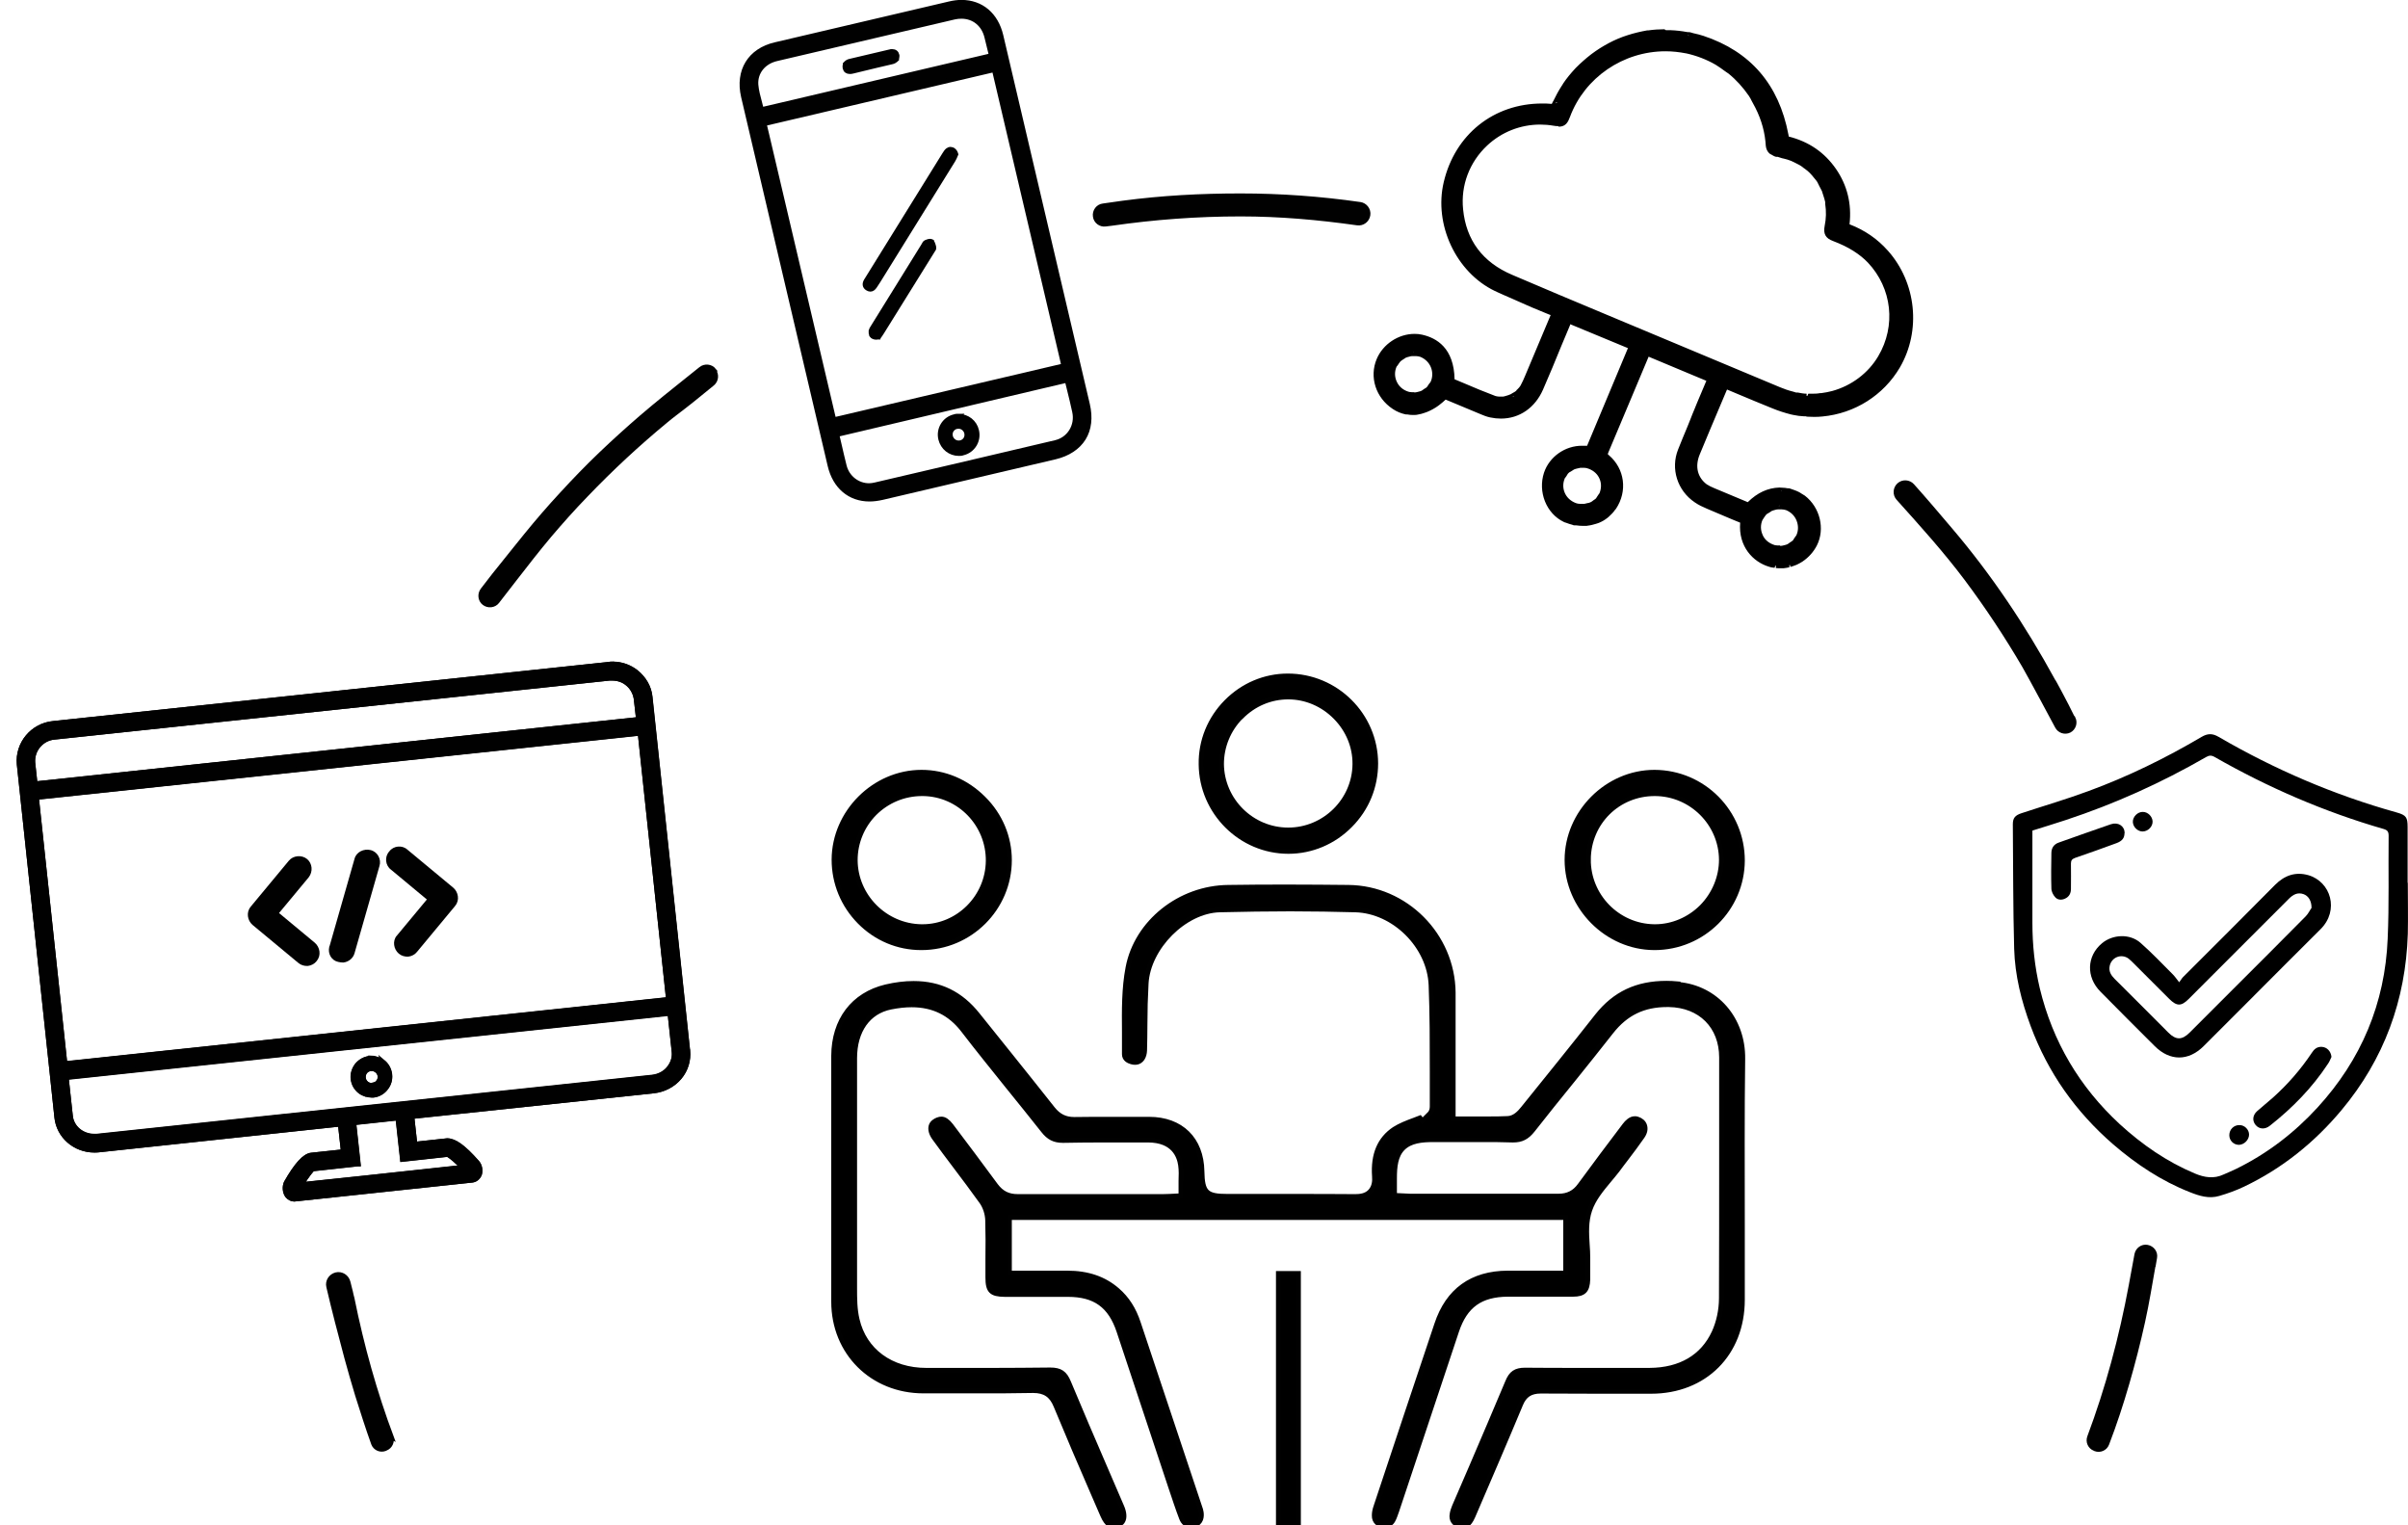 <?xml version="1.0" encoding="UTF-8"?><svg id="Layer_2" xmlns="http://www.w3.org/2000/svg" viewBox="0 0 126.81 80.32"><defs><style>.cls-1,.cls-2{stroke:#010101;stroke-miterlimit:10;stroke-width:.25px;}.cls-1,.cls-3{fill:#010101;}.cls-2{fill:none;}</style></defs><g id="Layer_1-2"><path d="M58.15,11.81c-.24,0-.45-.18-.48-.42-.04-.27,.15-.52,.41-.55l1.06-.15c1.96-.25,3.99-.38,6.18-.38s4.22,.15,6.29,.45c.27,.04,.46,.29,.42,.56-.03,.24-.25,.43-.49,.43h0c-2.3-.32-4.31-.47-6.22-.47-2.25,0-4.53,.16-6.78,.49l-.39,.05Z"/><path class="cls-1" d="M71.61,10.76c-2.09-.3-4.18-.45-6.28-.45-2.11,0-4.14,.11-6.18,.38-.44,.06-1.06,.15-1.06,.15-.26,.03-.45,.28-.41,.55,.03,.26,.28,.45,.54,.41l.33-.04c2.22-.32,4.48-.49,6.78-.49,2.07,0,4.1,.18,6.15,.47,.27,.04,.52-.15,.56-.42,.04-.27-.15-.52-.42-.56Z"/><path d="M20.12,76.33c-.19,0-.37-.12-.44-.3-.3-.84-.57-1.69-.84-2.54-.21-.66-.4-1.31-.57-1.98-.33-1.24-.66-2.49-.95-3.74-.07-.28,.11-.57,.39-.64,.04,0,.08-.01,.12-.01,.24,0,.46,.17,.52,.41l.08,.32c.03,.13,.06,.25,.09,.38l.04,.15c.5,2.53,1.2,4.98,2.07,7.3,.08,.25-.05,.52-.28,.61-.09,.04-.15,.05-.21,.05Z"/><path class="cls-1" d="M20.61,75.67c-.88-2.35-1.56-4.78-2.07-7.31l-.04-.15c-.02-.13-.06-.25-.09-.38l-.08-.32c-.07-.28-.35-.46-.63-.39-.28,.07-.46,.35-.39,.63,.29,1.25,.62,2.5,.95,3.74,.18,.66,.37,1.32,.57,1.98,.27,.85,.54,1.71,.84,2.54,.09,.24,.36,.36,.6,.27l.04-.02c.24-.09,.36-.36,.28-.6Z"/><g><path class="cls-1" d="M57.27,21.3L52.71,1.87c-.26-1.09-1.03-1.75-2.08-1.75-.2,0-.42,.03-.63,.08l-9.17,2.15c-1.34,.31-1.99,1.38-1.68,2.73l4.56,19.43c.26,1.11,1.04,1.77,2.08,1.77,.21,0,.43-.03,.66-.08l9.12-2.14c.67-.16,1.19-.5,1.49-.98,.3-.48,.37-1.1,.21-1.78ZM40.1,5.77l-.09-.35c-.09-.33-.17-.63-.2-.95-.05-.66,.39-1.22,1.1-1.38L50.26,.9c.13-.03,.25-.04,.37-.04,.66,0,1.18,.42,1.34,1.1l.23,.94v.03l-11.71,2.75-.39,.09Zm16.21,14.71c.1,.4,.19,.8,.28,1.2,.16,.74-.28,1.45-1,1.62-3.17,.75-6.34,1.49-9.51,2.23-.1,.02-.2,.04-.31,.04-.62,0-1.16-.43-1.31-1.04-.1-.38-.18-.76-.28-1.18l-.11-.47h0l12.13-2.86h0l.12,.47ZM40.26,6.51l12.1-2.84,3.55,15.11,.11,.48-11.72,2.75-.39,.09-3.55-15.1-.12-.5Z"/><path class="cls-1" d="M45.67,15.17c.06,.04,.11,.06,.16,.06,.09,0,.16-.05,.23-.15,.06-.1,.12-.19,.19-.29l3.95-6.37c.05-.08,.08-.16,.14-.3-.05-.18-.18-.26-.28-.26-.06,0-.11,.02-.16,.06-.06,.05-.1,.12-.16,.21l-4.13,6.66c-.09,.16-.07,.29,.06,.38Z"/><path class="cls-1" d="M49.06,12.72s-.04-.02-.07-.02h0c-.07,0-.17,.03-.23,.06-.05,.02-.08,.08-.14,.19l-2.66,4.29c-.04,.06-.07,.11-.09,.18,0,0,0,.01,0,.02-.01,.07,0,.13,.03,.18,0,0,0,.02,0,.03,.05,.07,.14,.11,.24,.11,.02,0,.04,0,.06-.01,.01,0,.03,0,.04,0,0-.01,.02-.03,.04-.04h.01c.04-.06,.1-.12,.14-.2l2.68-4.31c.04-.05,.08-.11,.07-.16,0-.02-.01-.07-.03-.13-.02-.07-.05-.14-.09-.18Z"/><path class="cls-1" d="M50.49,21.91c-.08,0-.15,0-.23,.03-.52,.12-.85,.65-.72,1.18,.11,.45,.5,.76,.95,.76,.07,0,.15,0,.22-.03,.52-.12,.85-.65,.72-1.18-.1-.44-.49-.75-.95-.75Zm.37,1.2c-.06,.1-.15,.17-.27,.2-.03,0-.07,.01-.11,.01-.19,0-.36-.13-.42-.32-.03-.12-.02-.24,.04-.34,.06-.1,.15-.17,.27-.2,.04,0,.07-.01,.11-.01,.19,0,.36,.13,.42,.32,.03,.12,.02,.24-.04,.34Z"/><path class="cls-1" d="M47.24,2.94s0-.02,0-.03c-.03-.13-.12-.2-.26-.2-.04,0-.08,0-.13,.02l-2.08,.49c-.1,.02-.16,.06-.21,.11l-.02,.02s-.02,.02-.03,.03c0,0,0,.02,0,.03-.02,.04-.02,.08-.01,.14,0,.01,0,.02,0,.03,.03,.13,.12,.19,.25,.19,.05,0,.1,0,.16-.02,.23-.06,.46-.11,.7-.17l.58-.14c.26-.06,.51-.12,.77-.18,.1-.02,.16-.06,.21-.1l.02-.02s.02-.01,.03-.02c0,0,0-.02,0-.03,.02-.04,.02-.08,.01-.14Z"/></g><g><path d="M93.53,29.78h-.1s-.08-.02-.13-.03c-.05,0-.1-.02-.15-.04-.82-.24-1.58-1.04-1.44-2.29l-.47-.19c-.49-.2-.92-.39-1.36-.57-.19-.08-.42-.18-.61-.32-.88-.6-1.23-1.69-.84-2.66,.16-.42,.34-.83,.51-1.24l.5-1.21,.53-1.25-3.22-1.34-.02,.05s-1.6,3.82-2.13,5.08c-.05,.13-.06,.17,.05,.26,.79,.67,.93,1.8,.35,2.69-.14,.18-.23,.28-.34,.37-.05,.05-.09,.08-.13,.11-.13,.1-.26,.17-.4,.23l-.1,.04c-.16,.05-.29,.08-.43,.1l-.14,.02h-.1c-.12,0-.24,0-.36-.03h-.1c-.19-.06-.29-.1-.38-.14l-.14-.05c-.87-.42-1.3-1.5-.98-2.47,.27-.8,1.06-1.36,1.92-1.36l.32,.02,2.22-5.3-3.21-1.34-.51,1.23c-.32,.77-.64,1.54-.97,2.3-.4,.94-1.18,1.47-2.12,1.47-.17,0-.35-.02-.54-.06-.18-.04-.32-.1-.46-.16l-1.93-.81c-.15,.14-.26,.23-.37,.32-.06,.05-.13,.1-.19,.14-.09,.06-.19,.11-.28,.16-.1,.05-.19,.09-.29,.12-.1,.03-.19,.06-.29,.07-.07,.01-.14,.02-.21,.02h-.06c-.14,0-.21,0-.29-.02-.31-.05-.54-.15-.74-.28-.85-.57-1.18-1.6-.8-2.51,.31-.74,1.08-1.25,1.89-1.25,.13,0,.25,.01,.38,.04,1.08,.23,1.63,1,1.64,2.31l.61,.26c.52,.22,1.04,.45,1.57,.65,.09,.03,.15,.03,.22,.04,.11,0,.15,.01,.2,.01,.1,0,.13-.02,.16-.02,.15-.04,.23-.05,.3-.09l.15,.03-.05-.09c.09-.05,.18-.1,.25-.16,.14-.14,.2-.22,.25-.3,.09-.16,.17-.33,.24-.5l1.39-3.31-.22-.09c-.29-.12-1.11-.47-1.11-.47-.26-.11-.52-.22-.78-.34l-.47-.2c-.15-.06-.29-.12-.44-.19-1.99-.96-3.15-3.43-2.63-5.62,.58-2.47,2.58-4.07,5.08-4.07,.15,0,.3,0,.46,.02h.01c.09,0,.12-.01,.16-.11l.15-.06-.09-.04c.12-.26,.26-.51,.42-.75l.1-.16c.17-.25,.37-.49,.6-.74l.08-.09c.22-.23,.48-.46,.75-.66,.32-.24,.61-.42,.92-.58,.33-.17,.65-.31,.98-.41,.36-.12,.7-.19,1.03-.24,.34-.04,.62-.06,.9-.06h.16c.37,.01,.66,.05,.95,.1l.13,.12,.02-.1,.1,.03c.24,.06,.42,.1,.59,.16,2.43,.8,3.91,2.52,4.4,5.1l.03,.18c1.07,.26,1.89,.81,2.5,1.68,.59,.86,.83,1.84,.69,2.92,.81,.31,1.48,.76,2.05,1.39,1.48,1.64,1.73,4.12,.62,6.03-.84,1.44-2.32,2.38-3.97,2.53-.18,.01-.33,.02-.48,.02-.11,0-.21,0-.32-.01l-.13-.02c-.23-.02-.4-.04-.58-.07l-.13-.03c-.31-.07-.63-.18-.99-.32-.6-.24-1.19-.49-1.79-.74l-.65-.27-.07,.13-.37,.89c-.35,.83-.7,1.66-1.04,2.49-.28,.67-.12,1.31,.41,1.7,.12,.08,.26,.15,.4,.2,.43,.18,1.55,.65,1.83,.77,.5-.51,1.04-.77,1.63-.79l.15,.11v-.1c.09,0,.17,0,.25,.02l.17,.03c.09,.03,.15,.05,.2,.07,.07,.03,.14,.05,.2,.08,.04,.02,.07,.04,.1,.06l.04,.14,.05-.09s.08,.05,.12,.08c.76,.59,1.02,1.66,.6,2.5-.16,.32-.4,.6-.71,.8-.11,.07-.2,.12-.3,.17-.14,.06-.23,.09-.33,.12-.15,.04-.25,.05-.34,.06h-.18c-.06,0-.12,0-.18,0Zm.1-3.08c-.05,0-.1,.02-.16,.03-.09,.02-.16,.04-.22,.07-.03,.02-.06,.04-.09,.05-.13,.09-.19,.13-.23,.17-.02,.03-.05,.06-.07,.1l-.08,.11s-.05,.07-.07,.11c-.11,.26-.11,.55,0,.82,.11,.27,.31,.47,.58,.58,.13,.04,.21,.06,.3,.07,.05,0,.1,0,.15,0,.12,0,.18-.02,.23-.03,.07-.02,.14-.04,.21-.07,.03-.01,.06-.03,.09-.05,.13-.09,.18-.12,.23-.17,.02-.02,.04-.06,.07-.09l.08-.11s.05-.07,.07-.11c.11-.25,.11-.55,0-.82-.11-.27-.32-.48-.57-.59-.12-.04-.2-.05-.29-.06-.05,0-.1,0-.15,0v-.1l-.07,.1Zm-10.42-2.18c-.06,0-.12,.02-.18,.03-.07,.02-.13,.03-.19,.06-.04,.02-.08,.05-.12,.08-.12,.08-.16,.11-.19,.14-.03,.03-.06,.08-.09,.13l-.07,.11c-.16,.35-.16,.64-.06,.9,.11,.27,.33,.48,.61,.59,.11,.04,.19,.05,.28,.06,.05,0,.1,.01,.15,.01,.12,0,.17-.02,.22-.04,.09-.02,.16-.04,.21-.07,.03-.02,.06-.04,.09-.06,.13-.09,.18-.12,.22-.16,.02-.03,.04-.06,.07-.1l.08-.11s.05-.07,.07-.11c.11-.26,.11-.54,0-.8-.11-.27-.32-.48-.59-.59-.13-.04-.22-.06-.31-.07-.05,0-.1,0-.15,0v-.1l-.06,.1Zm-2.06-18.03c-1.06,0-2.07,.4-2.86,1.13-.96,.89-1.43,2.15-1.3,3.44,.17,1.67,1.05,2.86,2.64,3.53,1.62,.69,3.25,1.37,4.87,2.05l9.24,3.87c.22,.09,.44,.17,.67,.23,.12,.03,.16,.03,.21,.04,.25,.04,.41,.07,.57,.07l.13,.1v-.1h.15c.13,0,.26,0,.39-.02,.28-.04,.47-.07,.65-.12,1.08-.3,1.99-.99,2.52-1.89,.96-1.64,.74-3.67-.56-5.05-.23-.24-.48-.45-.78-.64-.31-.19-.67-.37-1.1-.53-.34-.13-.45-.32-.37-.68,.08-.39,.08-.79,.03-1.19l.09-.12-.1,.02c-.02-.12-.06-.23-.09-.34l-.04-.14s-.02-.08-.04-.11c-.04-.09-.09-.18-.13-.27l-.07-.13s-.05-.09-.08-.14c-.05-.08-.12-.16-.18-.23l-.08-.09s-.08-.09-.12-.14c-.08-.08-.17-.15-.26-.21-.11-.09-.16-.13-.21-.16-.11-.07-.22-.13-.34-.18-.11-.06-.16-.08-.21-.1-.13-.05-.26-.09-.4-.12-.16-.04-.23-.06-.31-.08-.15-.03-.21-.06-.25-.09-.08-.04-.12-.05-.15-.08-.08-.08-.13-.18-.15-.32l-.02-.24c-.07-.69-.3-1.38-.68-2.05l-.07-.13c-.04-.07-.07-.14-.12-.21-.35-.5-.72-.91-1.13-1.25-.03-.02-.19-.13-.19-.13-.17-.12-.33-.24-.5-.34-.5-.29-1.03-.49-1.58-.61l-.1-.02h0c-.35-.06-.68-.09-1.01-.09-2.28,0-4.34,1.41-5.13,3.52-.11,.29-.22,.45-.49,.45-.06,0-.14,0-.22-.02-.24-.04-.48-.06-.72-.06Zm-6.78,12.14c-.05,0-.1,.02-.15,.03-.1,.02-.17,.04-.23,.07-.03,.02-.06,.04-.09,.06-.13,.09-.18,.12-.23,.17-.02,.02-.04,.06-.07,.09l-.08,.12s-.05,.07-.07,.11c-.11,.26-.11,.55,0,.82,.11,.27,.31,.48,.58,.59,.12,.04,.21,.05,.3,.06,.05,0,.1,.01,.15,.01,.12,0,.17-.02,.23-.03,.07-.02,.15-.04,.21-.07l.13-.08c.09-.06,.14-.09,.18-.14,.03-.03,.05-.07,.07-.11l.08-.11s.05-.06,.06-.1c.11-.26,.11-.56,0-.83-.11-.27-.32-.48-.57-.59-.12-.04-.21-.05-.29-.06-.05,0-.1,0-.15,0v-.1l-.07,.1Z"/><path d="M87.65,1.74s.07,0,.1,0c.05,0,.09,0,.14,0,.28,.01,.57,.05,.86,.1,.05,0,.1,0,.15,.02,.03,0,.07,.02,.1,.03,.02,0,.05,.01,.07,.02,.17,.04,.34,.08,.51,.14,2.39,.79,3.85,2.48,4.33,5.03l.02,.12,.03,.13c1.09,.25,1.9,.79,2.5,1.66,.59,.85,.82,1.84,.66,2.93,.83,.3,1.51,.76,2.09,1.4,1.45,1.61,1.7,4.04,.61,5.91-.84,1.44-2.31,2.34-3.9,2.48h-.03c-.15,.01-.29,.02-.44,.02-.11,0-.21,0-.32-.01-.04,0-.08-.01-.13-.02-.19-.02-.38-.03-.57-.07l-.13-.03c-.3-.07-.62-.17-.97-.32-.59-.24-1.19-.49-1.78-.74l-.74-.31c-.07,.13-.09,.18-.11,.22l-.3,.71c-.37,.89-.75,1.78-1.12,2.67-.3,.72-.13,1.4,.45,1.82,.13,.09,.27,.15,.42,.22,.49,.21,1.89,.79,1.89,.79,.49-.51,1.01-.79,1.61-.81h0s.09,.01,.14,.01c.08,0,.16,0,.24,.02,.03,0,.06,0,.09,0,.04,0,.07,.03,.11,.04,.05,.01,.11,.03,.16,.05,.06,.02,.13,.05,.19,.08,.05,.02,.09,.05,.13,.08,.06,.04,.12,.06,.17,.1,.73,.56,.97,1.58,.58,2.37-.16,.32-.4,.57-.67,.76h-.02c-.08,.07-.17,.12-.26,.16-.02,0-.03,.01-.05,.02-.09,.04-.17,.07-.26,.09-.02,0-.04,0-.05,.01-.09,.02-.18,.04-.27,.04-.02,0-.03,0-.05,0-.04,0-.08,0-.12,0-.06,0-.11,0-.17,0-.02,0-.03,0-.05,0-.05,0-.11,0-.16-.02-.05-.01-.1-.02-.15-.04-.8-.23-1.53-1.02-1.36-2.25l-.54-.22c-.45-.19-.91-.38-1.36-.57-.21-.09-.41-.18-.6-.31-.84-.57-1.17-1.62-.81-2.54,.2-.51,.41-1.01,.63-1.51,.05-.11,.09-.22,.13-.32,.08-.2,.17-.4,.25-.61l.57-1.35-.04-.02-.86-.35-2.51-1.05-.06,.15s-1.6,3.81-2.13,5.08c-.07,.16-.07,.24,.08,.37,.75,.64,.89,1.72,.33,2.56-.02,.02-.04,.04-.06,.06-.08,.11-.16,.2-.26,.28-.04,.03-.08,.07-.12,.1-.12,.09-.24,.16-.38,.22-.04,.02-.09,.03-.13,.05-.12,.04-.24,.07-.37,.09-.04,0-.09,.02-.13,.02-.03,0-.06,0-.1,0-.12,0-.23-.01-.35-.03-.03,0-.06,0-.1,0-.03,0-.06-.02-.09-.03-.09-.02-.18-.06-.27-.09-.04-.02-.09-.02-.13-.05-.83-.4-1.24-1.43-.93-2.35,.25-.76,1.01-1.3,1.83-1.3,.02,0,.04,0,.06,0l.32,.02,2.28-5.45-.07-.03-3.33-1.39h0l-.08,.21-.46,1.11c-.32,.77-.64,1.54-.97,2.3-.39,.9-1.14,1.41-2.03,1.41-.17,0-.34-.02-.51-.05-.17-.04-.31-.1-.45-.15l-1.99-.83s-.04,.03-.06,.05c-.11,.11-.23,.21-.35,.3-.06,.05-.13,.09-.19,.13-.09,.06-.18,.11-.27,.15-.09,.05-.19,.08-.28,.11-.09,.03-.18,.05-.27,.07-.06,.01-.13,.02-.19,.02-.03,0-.06,0-.08,0-.08,0-.17,0-.25-.02,0,0-.02,0-.03,0h-.02s-.02,0-.03,0c-.22-.04-.42-.13-.62-.27-.81-.54-1.12-1.52-.77-2.39,.3-.72,1.04-1.19,1.8-1.19,.12,0,.24,.01,.35,.04,1.05,.22,1.57,.99,1.56,2.28l.67,.28c.52,.22,1.04,.45,1.58,.65,.01,0,.02,0,.03,.01,.08,.03,.17,.03,.25,.04,.05,0,.11,.01,.16,.01,.02,0,.05,0,.07,0,.05,0,.11-.02,.16-.04,.09-.02,.18-.04,.27-.08,.04-.02,.07-.04,.11-.07,.09-.05,.18-.1,.26-.17,.02-.01,.03-.03,.04-.05,.09-.08,.17-.17,.23-.28,.09-.16,.17-.34,.24-.51l1.43-3.4-.32-.13c-.29-.12-.58-.24-.87-.37-.08-.03-.16-.07-.24-.11-.33-.14-.66-.29-.99-.44-.23-.1-.46-.19-.68-.3-1.95-.94-3.08-3.36-2.58-5.51,.57-2.43,2.55-3.99,4.99-3.99,.15,0,.3,0,.45,.02,.01,0,.03,0,.04,0,.13,0,.18-.06,.23-.17,.02-.04,.04-.07,.06-.1,.12-.26,.26-.5,.41-.74,.03-.05,.06-.1,.1-.15,.18-.26,.38-.5,.59-.73,.03-.03,.05-.06,.08-.09,.23-.24,.48-.46,.74-.65l.04-.03c.27-.2,.56-.39,.86-.54h.01c.31-.16,.62-.3,.95-.4h.02c.32-.11,.65-.19,.99-.24,.02,0,.04,0,.06,0,.27-.04,.55-.06,.83-.06m-5.56,4.73c-.06,0-.13,0-.21-.02-.25-.04-.49-.06-.73-.06-1.08,0-2.12,.4-2.92,1.16-.98,.91-1.46,2.2-1.33,3.52,.17,1.71,1.08,2.92,2.7,3.62,1.64,.7,3.29,1.39,4.93,2.08l9.18,3.84c.22,.09,.45,.17,.69,.23l.07,.02c.08,.02,.16,.02,.23,.04,.16,.03,.33,.05,.49,.06h.04s.06,0,.1,0h.02s.08,0,.13,0c.13,0,.27,0,.4-.02,.03,0,.07-.01,.1-.02,.19-.02,.38-.06,.56-.11,.01,0,.02,0,.03-.01,1.05-.29,1.99-.97,2.55-1.92,.99-1.68,.76-3.76-.57-5.17-.23-.24-.49-.46-.8-.65h0c-.31-.2-.68-.38-1.11-.54-.3-.11-.38-.26-.31-.57,.08-.43,.08-.84,.03-1.22,0-.04,0-.07-.01-.11-.03-.14-.07-.27-.12-.41-.02-.07-.04-.14-.06-.21-.05-.12-.11-.22-.17-.33-.04-.07-.08-.15-.12-.22-.07-.1-.15-.19-.22-.28-.06-.07-.11-.14-.17-.2-.09-.09-.19-.16-.28-.23-.07-.05-.13-.11-.2-.15-.11-.07-.23-.13-.35-.19-.07-.04-.14-.07-.22-.1-.13-.05-.27-.09-.41-.13-.11-.03-.21-.06-.32-.08h-.07c-.08-.03-.12-.07-.18-.1-.03-.02-.07-.02-.1-.05-.07-.07-.11-.15-.12-.27l-.02-.24c-.08-.75-.33-1.45-.69-2.09-.06-.11-.12-.23-.19-.34-.01-.02-.03-.03-.04-.05-.31-.46-.69-.87-1.12-1.22-.06-.05-.13-.09-.19-.13-.16-.12-.33-.25-.51-.35-.49-.29-1.04-.5-1.61-.62h-.01c-.37-.08-.75-.12-1.12-.12-2.28,0-4.41,1.41-5.22,3.58-.11,.29-.19,.39-.4,.39m-7.61,14.38s.05,0,.07,0c.06,0,.12-.02,.18-.03,.08-.02,.16-.04,.23-.07,.05-.02,.09-.06,.14-.09,.07-.05,.14-.09,.2-.15,.05-.05,.08-.12,.12-.18,.04-.06,.08-.11,.11-.17,.12-.28,.12-.61,0-.9-.12-.29-.35-.53-.62-.64-.01,0-.03,0-.04-.01-.09-.03-.18-.04-.28-.05-.05,0-.11-.01-.16-.01-.03,0-.05,0-.08,0-.06,0-.12,.02-.18,.04-.08,.02-.16,.04-.23,.07-.05,.02-.1,.06-.14,.09-.07,.05-.14,.09-.2,.15-.05,.05-.08,.11-.12,.17-.04,.06-.09,.11-.12,.18-.12,.29-.12,.6,0,.89,.12,.29,.34,.52,.63,.64,.01,0,.03,0,.04,.01,.09,.04,.19,.05,.29,.06,.05,0,.11,.01,.16,.01m8.87,5.88s.05,0,.07,0c.06,0,.12-.02,.18-.04,.08-.02,.15-.04,.22-.07,.05-.03,.1-.06,.15-.1,.07-.05,.13-.09,.19-.15,.05-.05,.08-.11,.11-.17,.04-.06,.09-.11,.12-.18,.12-.28,.12-.6,0-.88-.12-.29-.35-.52-.64-.64-.02,0-.03,0-.05-.02-.09-.03-.19-.05-.28-.06-.05,0-.11-.01-.16-.01-.02,0-.04,0-.07,0-.07,0-.13,.02-.19,.04-.07,.02-.14,.04-.21,.07-.06,.03-.11,.07-.17,.11-.06,.04-.12,.08-.17,.13-.05,.06-.09,.13-.13,.19-.03,.05-.08,.1-.1,.16-.12,.29-.12,.61,0,.89,.12,.29,.36,.52,.66,.65,.01,0,.03,0,.04,.01,.09,.03,.18,.04,.27,.05,.05,0,.1,.01,.16,.01m10.39,2.19s.05,0,.07,0c.06,0,.12-.02,.18-.03,.08-.02,.16-.04,.23-.07,.05-.02,.09-.06,.14-.09,.07-.05,.14-.09,.2-.15,.04-.05,.08-.11,.11-.16,.04-.06,.09-.11,.12-.18,.12-.28,.12-.61,0-.9-.12-.29-.35-.53-.62-.65-.01,0-.03,0-.04-.01-.09-.03-.19-.04-.28-.05-.05,0-.11,0-.16,0-.03,0-.05,0-.08,0-.06,0-.12,.02-.18,.04-.08,.02-.16,.04-.23,.07-.05,.02-.09,.06-.14,.09-.07,.05-.14,.09-.2,.15-.05,.05-.08,.11-.12,.17-.04,.06-.09,.11-.12,.18-.12,.29-.12,.61,0,.9,.12,.29,.34,.52,.63,.64,.02,0,.03,0,.05,.02,.09,.03,.19,.05,.28,.06,.05,0,.11,.01,.16,.01M87.65,1.54c-.28,0-.57,.02-.85,.06h-.06c-.33,.06-.68,.14-1.02,.25-.35,.11-.68,.25-1,.42-.32,.17-.62,.36-.9,.57h0l-.04,.03c-.27,.21-.53,.44-.76,.67l-.05,.05c-.27,.29-.47,.54-.64,.79-.02,.03-.04,.06-.06,.1l-.04,.06c-.16,.25-.3,.51-.42,.76-.03,.06-.05,.08-.06,.11-.02,.04-.03,.05-.03,.06-.2-.02-.36-.02-.51-.02-2.55,0-4.59,1.63-5.18,4.14-.53,2.23,.65,4.75,2.69,5.73,.14,.07,.29,.13,.44,.2l.25,.11,.23,.1c.26,.11,.51,.23,.77,.34l.12,.05,.13,.06c.29,.12,.58,.24,.87,.36l.13,.05-1.35,3.21c-.07,.16-.14,.33-.23,.49-.05,.09-.13,.17-.19,.23h-.01l-.03,.05c-.05,.05-.13,.09-.22,.14l-.06,.04c-.11,.05-.18,.07-.25,.09l-.07,.02s-.06,.02-.09,.02c-.02,0-.04,0-.05,0-.04,0-.09,0-.13,0h-.06c-.06-.01-.12-.01-.17-.03-.56-.21-1.09-.43-1.6-.65l-.55-.23c-.03-1.64-.94-2.18-1.72-2.35-.13-.03-.26-.04-.39-.04-.85,0-1.66,.54-1.99,1.32-.4,.95-.05,2.04,.84,2.63,.22,.15,.45,.24,.69,.29h.07c.11,.02,.21,.03,.3,.03h.09c.07,0,.14-.01,.22-.03,.1-.02,.2-.04,.3-.08,.1-.03,.2-.07,.3-.12,.1-.05,.2-.1,.29-.16,.07-.04,.13-.09,.2-.14,.11-.08,.22-.18,.33-.28l1.87,.78c.14,.06,.29,.12,.48,.16,.19,.04,.38,.06,.56,.06,.98,0,1.8-.57,2.22-1.53,.33-.76,.65-1.52,.96-2.29l.47-1.12v-.03l3.04,1.26-2.15,5.14h-.25c-.91-.01-1.74,.58-2.02,1.42-.33,1.01,.12,2.15,1.04,2.59,.03,.02,.07,.03,.11,.04,.14,.05,.24,.09,.34,.11,.04,.02,.07,.03,.1,.03,.04,0,.07,0,.09,0,.14,.02,.27,.03,.4,.03,.04,0,.07,0,.11,0,.04,0,.07,0,.1-.01,.18-.02,.31-.06,.45-.1,.08-.02,.11-.04,.15-.05,.15-.06,.29-.14,.42-.24,.04-.03,.08-.06,.12-.1,.12-.11,.22-.21,.3-.33,.02-.02,.04-.04,.06-.07,.62-.93,.46-2.11-.37-2.82-.05-.04-.06-.06-.06-.06,0,0,0-.02,.03-.09,.51-1.19,1.95-4.65,2.12-5.04l2.32,.97,.72,.3-.49,1.16-.13,.32-.12,.29-.07,.18-.06,.15-.12,.3c-.17,.41-.34,.81-.5,1.22-.4,1.01-.04,2.16,.88,2.78,.2,.14,.42,.24,.63,.33,.44,.19,.88,.37,1.32,.56l.44,.18c-.1,1.26,.68,2.07,1.52,2.32,.05,.02,.11,.03,.16,.04,.04,0,.09,.01,.13,.02l.07-.19v.2c.09,.01,.16,.01,.22,.01,.04,0,.08,0,.13,0h.06c.1-.01,.2-.03,.3-.05v-.21l.06,.19c.1-.03,.19-.06,.29-.1h0l.05-.02c.1-.05,.2-.1,.29-.16,.34-.23,.59-.52,.76-.85,.44-.87,.17-2-.63-2.62-.04-.03-.09-.06-.13-.08l-.05-.03c-.07-.05-.11-.07-.15-.09-.07-.04-.14-.06-.21-.09-.06-.02-.12-.04-.17-.06-.06-.02-.09-.03-.12-.04h-.08c-.1-.02-.19-.03-.28-.03-.08,0-.11-.01-.15-.01-.62,.02-1.16,.27-1.67,.77-.35-.15-1.37-.57-1.77-.74-.14-.06-.27-.12-.38-.19-.5-.37-.64-.95-.38-1.58,.37-.89,.74-1.78,1.12-2.67l.3-.71s.01-.03,.02-.04l.57,.24c.6,.25,1.19,.5,1.79,.74,.36,.15,.69,.25,1,.33l.14,.03c.18,.04,.36,.06,.55,.07h.09s.06,.02,.09,.02c.11,0,.22,.01,.33,.01,.15,0,.31,0,.46-.02,1.71-.16,3.22-1.12,4.08-2.58,1.13-1.94,.87-4.47-.63-6.15-.56-.63-1.22-1.08-2.02-1.39,.12-1.08-.12-2.05-.71-2.91-.61-.88-1.43-1.44-2.49-1.71h0l-.02-.11c-.5-2.63-2-4.37-4.47-5.19-.18-.06-.35-.1-.53-.14h0l-.07-.02c-.06-.02-.08-.02-.1-.03-.03,0-.07-.01-.1-.01-.02,0-.03,0-.05,0-.32-.06-.61-.09-.88-.1h-.25Zm-5.56,5.13c.37,0,.49-.25,.59-.52,.77-2.06,2.79-3.45,5.03-3.45,.36,0,.72,.04,1.08,.11h.01c.54,.12,1.07,.32,1.55,.6,.16,.1,.32,.21,.48,.33,.04,.03,.07,.05,.1,.07,.03,.02,.06,.04,.09,.06,.41,.33,.77,.73,1.08,1.18h0l.03,.05c.04,.06,.08,.13,.11,.2l.07,.13c.37,.65,.59,1.33,.66,2.01l.02,.24c.02,.17,.08,.29,.18,.39,.04,.04,.1,.06,.13,.08,.08,.05,.15,.09,.24,.11h.08c.08,.03,.15,.05,.22,.07l.09,.02c.13,.03,.27,.07,.39,.12,.05,.02,.1,.05,.15,.07l.06,.03c.11,.06,.23,.11,.33,.18,.05,.03,.09,.07,.13,.1l.06,.04c.11,.08,.19,.15,.26,.22,.04,.04,.07,.08,.11,.12l.05,.06,.04,.05c.06,.07,.12,.14,.17,.21,.03,.04,.05,.09,.07,.13l.04,.08,.03,.06c.04,.08,.09,.16,.13,.25,.01,.03,.02,.07,.03,.1l.03,.09c.05,.16,.09,.27,.11,.38,0,.06,0,.08,0,.1,.06,.39,.05,.78-.03,1.16-.08,.41,.05,.65,.44,.79,.42,.16,.77,.33,1.07,.52,.3,.19,.55,.39,.77,.62,1.27,1.35,1.49,3.33,.54,4.93-.52,.88-1.4,1.55-2.43,1.83-.19,.05-.36,.08-.57,.11h-.06c-.16,.03-.29,.03-.42,.03h-.2l-.09,.2v-.2c-.15,0-.3-.03-.46-.06h-.09s-.09-.03-.13-.04l-.07-.02c-.21-.05-.43-.13-.65-.22l-9.18-3.84c-1.65-.69-3.3-1.38-4.93-2.08-1.55-.66-2.42-1.82-2.58-3.45-.13-1.26,.34-2.49,1.27-3.36,.76-.71,1.75-1.1,2.79-1.1,.23,0,.47,.02,.7,.06,.09,.02,.17,.02,.24,.02h0Zm-7.61,13.98s-.09,0-.14,0c-.09,0-.17-.02-.24-.05-.28-.11-.46-.3-.56-.54-.1-.24-.1-.5,0-.74,.01-.02,.03-.05,.06-.08l.04-.06,.04-.06s.04-.06,.06-.08c.03-.03,.08-.07,.13-.1l.08-.05s.05-.03,.07-.05c.06-.03,.12-.04,.19-.06,.06-.02,.11-.03,.16-.03,.02,0,.04,0,.06,0,.05,0,.09,0,.14,0,.08,0,.16,.02,.23,.04,.26,.11,.45,.3,.55,.54,.1,.24,.1,.52,0,.75,0,.02-.03,.05-.05,.08l-.05,.06-.04,.06s-.04,.07-.06,.09c-.03,.04-.08,.07-.14,.1l-.07,.05s-.05,.03-.07,.05c-.05,.03-.12,.04-.19,.06-.05,.01-.1,.03-.15,.03h-.06Zm8.87,5.88s-.09,0-.14,0c-.09,0-.16-.02-.22-.04-.29-.11-.49-.31-.59-.55-.1-.24-.1-.5,0-.74,0-.02,.02-.04,.04-.06,.02-.02,.03-.04,.05-.07l.03-.05s.05-.09,.08-.11c.02-.03,.06-.05,.1-.07l.05-.03c.07-.05,.1-.07,.14-.09,.05-.02,.1-.04,.16-.05,.07-.02,.12-.03,.18-.04h.05s.09,0,.14,0c.09,0,.16,.02,.24,.05,.29,.11,.48,.3,.58,.54,.1,.24,.09,.49,0,.73-.01,.03-.03,.05-.06,.09l-.04,.06-.04,.06s-.04,.06-.05,.08c-.03,.03-.07,.06-.12,.09l-.08,.06s-.05,.04-.08,.05c-.05,.03-.11,.04-.17,.05-.07,.02-.12,.03-.17,.04-.02,0-.04,0-.05,0h0Zm10.39,2.19s-.09,0-.14,0c-.09,0-.16-.02-.23-.05-.28-.11-.47-.3-.56-.54-.1-.24-.1-.5,0-.74,.01-.02,.03-.05,.05-.08l.04-.06,.04-.06s.04-.06,.06-.08c.03-.04,.08-.07,.14-.1l.08-.05s.05-.03,.07-.05c.06-.03,.12-.04,.18-.06,.07-.02,.11-.03,.16-.03,.02,0,.04,0,.06,0,.05,0,.09,0,.14,0,.08,0,.16,.02,.23,.04,.26,.11,.45,.3,.55,.55,.1,.25,.1,.52,0,.75-.01,.03-.03,.06-.06,.09l-.04,.06-.04,.06s-.04,.06-.05,.08c-.04,.04-.09,.07-.14,.1l-.07,.05s-.05,.03-.07,.05c-.05,.03-.12,.04-.19,.06-.05,.01-.1,.03-.15,.03h-.06Z"/></g><g><g><path class="cls-3" d="M88.37,51.8c-.21-.02-.42-.03-.61-.03-1.56,0-2.72,.55-3.65,1.72-1.28,1.63-2.61,3.27-3.9,4.87-.19,.24-.45,.51-.8,.53-.34,.02-.69,.02-1.16,.02-.21,0-1.05,0-1.26,0h-.46v-1.03c0-.58,0-1.16,0-1.74,0-1.27,0-2.58,0-3.88-.03-3.02-2.51-5.51-5.52-5.54-1.03-.01-2.07-.02-3.1-.02s-2.15,0-3.22,.02c-2.56,.02-4.84,1.84-5.29,4.23-.21,1.08-.2,2.25-.19,3.38,0,.39,0,.79,0,1.18,0,.26,.23,.36,.37,.4,.07,.02,.13,.03,.19,.03,.36,0,.5-.33,.51-.63,.01-.46,.02-.92,.02-1.38,0-.71,.02-1.43,.06-2.15,.11-1.9,2.02-3.82,3.87-3.87,1.26-.03,2.52-.05,3.72-.05s2.32,.02,3.43,.05c2.04,.06,3.9,1.91,3.98,3.96,.06,1.51,.06,3.04,.06,4.52,0,.62,0,1.25,0,1.87,0,.11-.02,.27-.14,.39l-.37,.37-.13-.16c-.1,.04-.2,.07-.29,.11-.41,.15-.76,.29-1.06,.48-.78,.52-1.13,1.34-1.05,2.49,.02,.24,0,.55-.22,.79-.22,.24-.55,.27-.8,.27h0c-1.07-.01-2.13-.01-3.2-.01h-3.51c-1.12,0-1.33-.19-1.35-1.32-.03-1.69-1.1-2.74-2.79-2.74,0,0-1.65,0-2.07,0-.61,0-1.22,0-1.83,.01h-.04c-.47,0-.82-.17-1.13-.56-.74-.94-1.49-1.87-2.24-2.81-.57-.71-1.14-1.42-1.71-2.13-.89-1.12-1.99-1.66-3.38-1.66-.46,0-.95,.06-1.46,.18-1.72,.41-2.74,1.76-2.75,3.63,0,4.32,0,8.63,0,12.95,0,2.68,2.03,4.7,4.73,4.7h.94c.66,0,1.33,0,1.99,0,.94,0,1.88,0,2.82-.02h.03c.61,0,.97,.24,1.2,.81,.63,1.52,1.29,3.07,1.94,4.56l.52,1.2c.23,.54,.47,.54,.56,.54,.03,0,.05,0,.08,0,.2-.03,.35-.11,.42-.24,.1-.17,.08-.45-.05-.75-.31-.72-.62-1.44-.93-2.16-.62-1.44-1.26-2.92-1.87-4.39-.2-.49-.44-.66-.97-.66h0c-1.03,.01-2.06,.02-3.1,.02-.96,0-1.93,0-2.89,0h-.54c-1.86,0-3.26-1.03-3.64-2.67-.13-.55-.13-1.12-.13-1.67v-.14c0-3.98,0-7.97,0-11.95,0-1.45,.71-2.45,1.89-2.69,.4-.08,.76-.12,1.11-.12,1.14,0,2.03,.44,2.72,1.34,.76,.99,1.57,1.99,2.34,2.95,.62,.76,1.25,1.55,1.87,2.33,.29,.37,.58,.52,1.03,.52h.05c.59-.01,1.23-.02,1.99-.02,.57,0,1.14,0,1.71,0h.75c1.33,.01,1.63,.83,1.7,1.32,.04,.28,.03,.56,.02,.82,0,.11,0,.23,0,.35v.44l-.61,.03c-.13,0-.24,.01-.35,.01h-3.54c-1.36,0-2.72,0-4.09,0-.51,0-.86-.18-1.16-.58-.79-1.08-1.6-2.15-2.36-3.16-.17-.22-.34-.34-.5-.34-.06,0-.13,.01-.2,.04-.13,.05-.3,.15-.35,.33-.05,.18,.01,.41,.18,.64,.36,.5,.73,.99,1.1,1.48,.46,.61,.92,1.22,1.37,1.85,.2,.27,.32,.65,.33,.99,.02,.68,.02,1.37,.01,2.03,0,.33,0,.65,0,.98,0,.72,.18,.89,.89,.9,.33,0,3.33,0,3.33,0,1.43,0,2.24,.59,2.69,1.95l2.73,8.22c.18,.53,.36,1.09,.56,1.61,.09,.24,.27,.38,.49,.38,.05,0,.11,0,.17-.02,.4-.11,.41-.47,.38-.67-.01-.09-.04-.18-.08-.29-1.08-3.23-2.15-6.45-3.23-9.68-.24-.73-.6-1.29-1.11-1.73-.69-.6-1.55-.9-2.64-.9-.32,0-.64,0-.97,0h-2.07v-2.92h29.29v2.92h-2.09c-.32,0-.64,0-.96,0-1.89,.01-3.15,.92-3.74,2.7-1.07,3.19-2.14,6.39-3.2,9.59-.06,.17-.09,.33-.09,.47-.01,.35,.24,.47,.39,.51,.05,.01,.1,.02,.15,.02,.19,0,.36-.1,.45-.27,.08-.14,.13-.31,.2-.5l3.15-9.46c.45-1.35,1.26-1.93,2.7-1.94h2.17c.42,0,.84,0,1.26,0,.57,0,.76-.2,.78-.78,0-.23,0-.45,0-.68,0-.15,0-.3,0-.46,0-.22-.01-.46-.03-.7-.04-.6-.07-1.22,.13-1.81,.2-.59,.61-1.08,1-1.55,.16-.19,.31-.37,.45-.55,.15-.21,.31-.41,.46-.61,.29-.38,.59-.78,.86-1.17,.14-.2,.18-.4,.12-.58-.05-.16-.19-.28-.38-.34-.05-.02-.09-.02-.14-.02-.22,0-.41,.19-.53,.35-.84,1.11-1.6,2.12-2.36,3.16-.28,.39-.64,.57-1.13,.57-1.38,0-2.76,0-4.15,0h-3.52c-.11,0-.22,0-.34-.01l-.62-.03v-.9c0-.59,.05-1.19,.44-1.58,.39-.39,.98-.45,1.6-.45h.3c.36,0,.72,0,1.09,0,.36,0,.73,0,1.09,0,.65,0,1.19,0,1.68,.02h.05c.44,0,.73-.15,1.03-.53,.69-.88,1.39-1.75,2.09-2.61,.68-.85,1.37-1.7,2.04-2.56,.77-.98,1.7-1.43,2.95-1.43h.09c1.66,.03,2.77,1.14,2.77,2.78,0,1.79,0,3.58,0,5.38,0,2.39,0,4.86-.01,7.29,0,.64-.14,1.27-.38,1.8-.6,1.3-1.78,1.99-3.4,2,0,0-3,0-3.65,0-.96,0-1.92,0-2.91-.01-.49,0-.73,.16-.92,.63-.62,1.48-1.26,2.97-1.88,4.42-.31,.71-.61,1.42-.92,2.13-.05,.13-.1,.26-.12,.4-.06,.31,.11,.54,.42,.61,.05,.01,.1,.02,.14,.02,.1,0,.32,0,.54-.51,.9-2.09,1.71-3.97,2.51-5.89,.2-.49,.52-.7,1.06-.7h0c.98,0,1.96,.01,2.95,.01h2.86c2.83,0,4.81-1.99,4.81-4.82,0-1.3,0-2.6,0-3.9,0-2.88-.02-5.85,.02-8.78,.03-2.11-1.41-3.76-3.41-3.93Z"/><path class="cls-3" d="M48.52,49.9h.01c2.55,0,4.63-2.07,4.63-4.61,0-1.21-.48-2.37-1.37-3.25-.89-.89-2.04-1.38-3.26-1.38-2.49,0-4.6,2.11-4.61,4.6,0,1.24,.48,2.4,1.35,3.28,.87,.88,2.02,1.36,3.24,1.36Zm-2.47-7.07c.67-.67,1.56-1.04,2.51-1.04h.06c1.91,.03,3.44,1.62,3.42,3.54-.02,1.91-1.58,3.46-3.46,3.46h-.06c-1.91-.03-3.47-1.6-3.48-3.5,0-.92,.36-1.8,1.01-2.46Z"/><path class="cls-3" d="M87.13,49.9c2.55,0,4.62-2.06,4.63-4.59,0-2.55-2.06-4.64-4.63-4.65-2.5,0-4.61,2.12-4.61,4.62,0,2.49,2.1,4.61,4.59,4.62h.02Zm-3.48-4.66c.02-1.93,1.55-3.45,3.49-3.45h.02c1.91,.01,3.48,1.57,3.49,3.48,0,.91-.37,1.81-1.03,2.48-.66,.66-1.55,1.04-2.46,1.04h-.04c-1.93-.02-3.49-1.62-3.47-3.55Z"/><path class="cls-3" d="M67.84,44.83h.01c1.22,0,2.38-.49,3.25-1.37,.88-.88,1.35-2.04,1.35-3.27-.01-2.54-2.09-4.6-4.63-4.6-1.22,0-2.37,.49-3.24,1.37-.87,.88-1.35,2.05-1.33,3.28,.02,2.53,2.09,4.59,4.6,4.59Zm-2.48-7.08c.67-.68,1.55-1.05,2.48-1.05h0c.93,0,1.82,.38,2.49,1.06,.67,.68,1.03,1.56,1.02,2.48-.02,1.91-1.6,3.46-3.51,3.46-1.92,0-3.49-1.56-3.51-3.47,0-.92,.36-1.81,1.02-2.48Z"/><rect class="cls-3" x="67.32" y="67.05" width="1.06" height="13.26"/></g><g><path d="M88.37,51.8c-.21-.02-.42-.03-.61-.03-1.56,0-2.72,.55-3.65,1.72-1.28,1.63-2.61,3.27-3.9,4.87-.19,.24-.45,.51-.8,.53-.34,.02-.69,.02-1.16,.02-.21,0-1.05,0-1.26,0h-.46v-1.03c0-.58,0-1.16,0-1.74,0-1.27,0-2.58,0-3.88-.03-3.02-2.51-5.51-5.52-5.54-1.03-.01-2.07-.02-3.1-.02s-2.15,0-3.22,.02c-2.56,.02-4.84,1.84-5.29,4.23-.21,1.08-.2,2.25-.19,3.38,0,.39,0,.79,0,1.18,0,.26,.23,.36,.37,.4,.07,.02,.13,.03,.19,.03,.36,0,.5-.33,.51-.63,.01-.46,.02-.92,.02-1.38,0-.71,.02-1.43,.06-2.15,.11-1.9,2.02-3.82,3.87-3.87,1.26-.03,2.52-.05,3.72-.05s2.32,.02,3.43,.05c2.04,.06,3.9,1.91,3.98,3.96,.06,1.51,.06,3.04,.06,4.52,0,.62,0,1.25,0,1.87,0,.11-.02,.27-.14,.39l-.37,.37-.13-.16c-.1,.04-.2,.07-.29,.11-.41,.15-.76,.29-1.06,.48-.78,.52-1.13,1.34-1.05,2.49,.02,.24,0,.55-.22,.79-.22,.24-.55,.27-.8,.27h0c-1.07-.01-2.13-.01-3.2-.01h-3.51c-1.12,0-1.33-.19-1.35-1.32-.03-1.69-1.1-2.74-2.79-2.74,0,0-1.65,0-2.07,0-.61,0-1.22,0-1.83,.01h-.04c-.47,0-.82-.17-1.13-.56-.74-.94-1.49-1.87-2.24-2.81-.57-.71-1.14-1.42-1.71-2.13-.89-1.12-1.99-1.66-3.38-1.66-.46,0-.95,.06-1.46,.18-1.72,.41-2.74,1.76-2.75,3.63,0,4.32,0,8.63,0,12.95,0,2.68,2.03,4.7,4.73,4.7h.94c.66,0,1.33,0,1.99,0,.94,0,1.88,0,2.82-.02h.03c.61,0,.97,.24,1.2,.81,.63,1.52,1.29,3.07,1.94,4.56l.52,1.2c.23,.54,.47,.54,.56,.54,.03,0,.05,0,.08,0,.2-.03,.35-.11,.42-.24,.1-.17,.08-.45-.05-.75-.31-.72-.62-1.44-.93-2.16-.62-1.44-1.26-2.92-1.87-4.39-.2-.49-.44-.66-.97-.66h0c-1.03,.01-2.06,.02-3.1,.02-.96,0-1.93,0-2.89,0h-.54c-1.86,0-3.26-1.03-3.64-2.67-.13-.55-.13-1.12-.13-1.67v-.14c0-3.98,0-7.97,0-11.95,0-1.45,.71-2.45,1.89-2.69,.4-.08,.76-.12,1.11-.12,1.14,0,2.03,.44,2.72,1.34,.76,.99,1.57,1.99,2.34,2.95,.62,.76,1.25,1.55,1.87,2.33,.29,.37,.58,.52,1.03,.52h.05c.59-.01,1.23-.02,1.99-.02,.57,0,1.14,0,1.71,0h.75c1.33,.01,1.63,.83,1.7,1.32,.04,.28,.03,.56,.02,.82,0,.11,0,.23,0,.35v.44l-.61,.03c-.13,0-.24,.01-.35,.01h-3.54c-1.36,0-2.72,0-4.09,0-.51,0-.86-.18-1.16-.58-.79-1.08-1.6-2.15-2.36-3.16-.17-.22-.34-.34-.5-.34-.06,0-.13,.01-.2,.04-.13,.05-.3,.15-.35,.33-.05,.18,.01,.41,.18,.64,.36,.5,.73,.99,1.1,1.48,.46,.61,.92,1.22,1.37,1.85,.2,.27,.32,.65,.33,.99,.02,.68,.02,1.37,.01,2.03,0,.33,0,.65,0,.98,0,.72,.18,.89,.89,.9,.33,0,3.33,0,3.33,0,1.43,0,2.24,.59,2.69,1.95l2.73,8.22c.18,.53,.36,1.09,.56,1.61,.09,.24,.27,.38,.49,.38,.05,0,.11,0,.17-.02,.4-.11,.41-.47,.38-.67-.01-.09-.04-.18-.08-.29-1.08-3.23-2.15-6.45-3.23-9.68-.24-.73-.6-1.29-1.11-1.73-.69-.6-1.55-.9-2.64-.9-.32,0-.64,0-.97,0h-2.07v-2.92h29.29v2.92h-2.09c-.32,0-.64,0-.96,0-1.89,.01-3.15,.92-3.74,2.7-1.07,3.19-2.14,6.39-3.2,9.59-.06,.17-.09,.33-.09,.47-.01,.35,.24,.47,.39,.51,.05,.01,.1,.02,.15,.02,.19,0,.36-.1,.45-.27,.08-.14,.13-.31,.2-.5l3.15-9.46c.45-1.35,1.26-1.93,2.7-1.94h2.17c.42,0,.84,0,1.26,0,.57,0,.76-.2,.78-.78,0-.23,0-.45,0-.68,0-.15,0-.3,0-.46,0-.22-.01-.46-.03-.7-.04-.6-.07-1.22,.13-1.81,.2-.59,.61-1.08,1-1.55,.16-.19,.31-.37,.45-.55,.15-.21,.31-.41,.46-.61,.29-.38,.59-.78,.86-1.17,.14-.2,.18-.4,.12-.58-.05-.16-.19-.28-.38-.34-.05-.02-.09-.02-.14-.02-.22,0-.41,.19-.53,.35-.84,1.11-1.6,2.12-2.36,3.16-.28,.39-.64,.57-1.13,.57-1.38,0-2.76,0-4.15,0h-3.52c-.11,0-.22,0-.34-.01l-.62-.03v-.9c0-.59,.05-1.19,.44-1.58,.39-.39,.98-.45,1.6-.45h.3c.36,0,.72,0,1.09,0,.36,0,.73,0,1.09,0,.65,0,1.19,0,1.68,.02h.05c.44,0,.73-.15,1.03-.53,.69-.88,1.39-1.75,2.09-2.61,.68-.85,1.37-1.7,2.04-2.56,.77-.98,1.7-1.43,2.95-1.43h.09c1.66,.03,2.77,1.14,2.77,2.78,0,1.79,0,3.58,0,5.38,0,2.39,0,4.86-.01,7.29,0,.64-.14,1.27-.38,1.8-.6,1.3-1.78,1.99-3.4,2,0,0-3,0-3.65,0-.96,0-1.92,0-2.91-.01-.49,0-.73,.16-.92,.63-.62,1.48-1.26,2.97-1.88,4.42-.31,.71-.61,1.42-.92,2.13-.05,.13-.1,.26-.12,.4-.06,.31,.11,.54,.42,.61,.05,.01,.1,.02,.14,.02,.1,0,.32,0,.54-.51,.9-2.09,1.71-3.97,2.51-5.89,.2-.49,.52-.7,1.06-.7h0c.98,0,1.96,.01,2.95,.01h2.86c2.83,0,4.81-1.99,4.81-4.82,0-1.3,0-2.6,0-3.9,0-2.88-.02-5.85,.02-8.78,.03-2.11-1.41-3.76-3.41-3.93Z"/><path d="M48.52,49.9h.01c2.55,0,4.63-2.07,4.63-4.61,0-1.21-.48-2.37-1.37-3.25-.89-.89-2.04-1.38-3.26-1.38-2.49,0-4.6,2.11-4.61,4.6,0,1.24,.48,2.4,1.35,3.28,.87,.88,2.02,1.36,3.24,1.36Zm-2.47-7.07c.67-.67,1.56-1.04,2.51-1.04h.06c1.91,.03,3.44,1.62,3.42,3.54-.02,1.91-1.58,3.46-3.46,3.46h-.06c-1.91-.03-3.47-1.6-3.48-3.5,0-.92,.36-1.8,1.01-2.46Z"/><path d="M87.13,49.9c2.55,0,4.62-2.06,4.63-4.59,0-2.55-2.06-4.64-4.63-4.65-2.5,0-4.61,2.12-4.61,4.62,0,2.49,2.1,4.61,4.59,4.62h.02Zm-3.48-4.66c.02-1.93,1.55-3.45,3.49-3.45h.02c1.91,.01,3.48,1.57,3.49,3.48,0,.91-.37,1.81-1.03,2.48-.66,.66-1.55,1.04-2.46,1.04h-.04c-1.93-.02-3.49-1.62-3.47-3.55Z"/><path d="M67.84,44.83h.01c1.22,0,2.38-.49,3.25-1.37,.88-.88,1.35-2.04,1.35-3.27-.01-2.54-2.09-4.6-4.63-4.6-1.22,0-2.37,.49-3.24,1.37-.87,.88-1.35,2.05-1.33,3.28,.02,2.53,2.09,4.59,4.6,4.59Zm-2.48-7.08c.67-.68,1.55-1.05,2.48-1.05h0c.93,0,1.82,.38,2.49,1.06,.67,.68,1.03,1.56,1.02,2.48-.02,1.91-1.6,3.46-3.51,3.46-1.92,0-3.49-1.56-3.51-3.47,0-.92,.36-1.81,1.02-2.48Z"/><rect x="67.32" y="67.05" width="1.06" height="13.26"/></g><g><path class="cls-2" d="M88.37,51.8c-.21-.02-.42-.03-.61-.03-1.56,0-2.72,.55-3.65,1.72-1.28,1.63-2.61,3.27-3.9,4.87-.19,.24-.45,.51-.8,.53-.34,.02-.69,.02-1.16,.02-.21,0-1.05,0-1.26,0h-.46v-1.03c0-.58,0-1.16,0-1.74,0-1.27,0-2.58,0-3.88-.03-3.02-2.51-5.51-5.52-5.54-1.03-.01-2.07-.02-3.1-.02s-2.15,0-3.22,.02c-2.56,.02-4.84,1.84-5.29,4.23-.21,1.08-.2,2.25-.19,3.38,0,.39,0,.79,0,1.18,0,.26,.23,.36,.37,.4,.07,.02,.13,.03,.19,.03,.36,0,.5-.33,.51-.63,.01-.46,.02-.92,.02-1.38,0-.71,.02-1.43,.06-2.15,.11-1.9,2.02-3.82,3.87-3.87,1.26-.03,2.52-.05,3.72-.05s2.32,.02,3.43,.05c2.04,.06,3.9,1.91,3.98,3.96,.06,1.51,.06,3.04,.06,4.52,0,.62,0,1.25,0,1.87,0,.11-.02,.27-.14,.39l-.37,.37-.13-.16c-.1,.04-.2,.07-.29,.11-.41,.15-.76,.29-1.06,.48-.78,.52-1.13,1.34-1.05,2.49,.02,.24,0,.55-.22,.79-.22,.24-.55,.27-.8,.27h0c-1.07-.01-2.13-.01-3.2-.01h-3.51c-1.12,0-1.33-.19-1.35-1.32-.03-1.69-1.1-2.74-2.79-2.74,0,0-1.65,0-2.07,0-.61,0-1.22,0-1.83,.01h-.04c-.47,0-.82-.17-1.13-.56-.74-.94-1.49-1.87-2.24-2.81-.57-.71-1.14-1.42-1.71-2.13-.89-1.12-1.99-1.66-3.38-1.66-.46,0-.95,.06-1.46,.18-1.72,.41-2.74,1.76-2.75,3.63,0,4.32,0,8.63,0,12.95,0,2.68,2.03,4.7,4.73,4.7h.94c.66,0,1.33,0,1.99,0,.94,0,1.88,0,2.82-.02h.03c.61,0,.97,.24,1.2,.81,.63,1.52,1.29,3.07,1.94,4.56l.52,1.2c.23,.54,.47,.54,.56,.54,.03,0,.05,0,.08,0,.2-.03,.35-.11,.42-.24,.1-.17,.08-.45-.05-.75-.31-.72-.62-1.44-.93-2.16-.62-1.44-1.26-2.92-1.87-4.39-.2-.49-.44-.66-.97-.66h0c-1.03,.01-2.06,.02-3.1,.02-.96,0-1.93,0-2.89,0h-.54c-1.86,0-3.26-1.03-3.64-2.67-.13-.55-.13-1.12-.13-1.67v-.14c0-3.98,0-7.97,0-11.95,0-1.45,.71-2.45,1.89-2.69,.4-.08,.76-.12,1.11-.12,1.14,0,2.03,.44,2.72,1.34,.76,.99,1.57,1.99,2.34,2.95,.62,.76,1.25,1.55,1.87,2.33,.29,.37,.58,.52,1.03,.52h.05c.59-.01,1.23-.02,1.99-.02,.57,0,1.14,0,1.71,0h.75c1.33,.01,1.63,.83,1.7,1.32,.04,.28,.03,.56,.02,.82,0,.11,0,.23,0,.35v.44l-.61,.03c-.13,0-.24,.01-.35,.01h-3.54c-1.36,0-2.72,0-4.09,0-.51,0-.86-.18-1.16-.58-.79-1.08-1.6-2.15-2.36-3.16-.17-.22-.34-.34-.5-.34-.06,0-.13,.01-.2,.04-.13,.05-.3,.15-.35,.33-.05,.18,.01,.41,.18,.64,.36,.5,.73,.99,1.1,1.48,.46,.61,.92,1.22,1.37,1.85,.2,.27,.32,.65,.33,.99,.02,.68,.02,1.37,.01,2.03,0,.33,0,.65,0,.98,0,.72,.18,.89,.89,.9,.33,0,3.33,0,3.33,0,1.43,0,2.24,.59,2.69,1.95l2.73,8.22c.18,.53,.36,1.09,.56,1.61,.09,.24,.27,.38,.49,.38,.05,0,.11,0,.17-.02,.4-.11,.41-.47,.38-.67-.01-.09-.04-.18-.08-.29-1.08-3.23-2.15-6.45-3.23-9.68-.24-.73-.6-1.29-1.11-1.73-.69-.6-1.55-.9-2.64-.9-.32,0-.64,0-.97,0h-2.07v-2.92h29.29v2.92h-2.09c-.32,0-.64,0-.96,0-1.89,.01-3.15,.92-3.74,2.7-1.07,3.19-2.14,6.39-3.2,9.59-.06,.17-.09,.33-.09,.47-.01,.35,.24,.47,.39,.51,.05,.01,.1,.02,.15,.02,.19,0,.36-.1,.45-.27,.08-.14,.13-.31,.2-.5l3.15-9.46c.45-1.35,1.26-1.93,2.7-1.94h2.17c.42,0,.84,0,1.26,0,.57,0,.76-.2,.78-.78,0-.23,0-.45,0-.68,0-.15,0-.3,0-.46,0-.22-.01-.46-.03-.7-.04-.6-.07-1.22,.13-1.81,.2-.59,.61-1.08,1-1.55,.16-.19,.31-.37,.45-.55,.15-.21,.31-.41,.46-.61,.29-.38,.59-.78,.86-1.17,.14-.2,.18-.4,.12-.58-.05-.16-.19-.28-.38-.34-.05-.02-.09-.02-.14-.02-.22,0-.41,.19-.53,.35-.84,1.11-1.6,2.12-2.36,3.16-.28,.39-.64,.57-1.13,.57-1.38,0-2.76,0-4.15,0h-3.52c-.11,0-.22,0-.34-.01l-.62-.03v-.9c0-.59,.05-1.19,.44-1.58,.39-.39,.98-.45,1.6-.45h.3c.36,0,.72,0,1.09,0,.36,0,.73,0,1.09,0,.65,0,1.19,0,1.68,.02h.05c.44,0,.73-.15,1.03-.53,.69-.88,1.39-1.75,2.09-2.61,.68-.85,1.37-1.7,2.04-2.56,.77-.98,1.7-1.43,2.95-1.43h.09c1.66,.03,2.77,1.14,2.77,2.78,0,1.79,0,3.58,0,5.38,0,2.39,0,4.86-.01,7.29,0,.64-.14,1.27-.38,1.8-.6,1.3-1.78,1.99-3.4,2,0,0-3,0-3.65,0-.96,0-1.92,0-2.91-.01-.49,0-.73,.16-.92,.63-.62,1.48-1.26,2.97-1.88,4.42-.31,.71-.61,1.42-.92,2.13-.05,.13-.1,.26-.12,.4-.06,.31,.11,.54,.42,.61,.05,.01,.1,.02,.14,.02,.1,0,.32,0,.54-.51,.9-2.09,1.71-3.97,2.51-5.89,.2-.49,.52-.7,1.06-.7h0c.98,0,1.96,.01,2.95,.01h2.86c2.83,0,4.81-1.99,4.81-4.82,0-1.3,0-2.6,0-3.9,0-2.88-.02-5.85,.02-8.78,.03-2.11-1.41-3.76-3.41-3.93Z"/><path class="cls-2" d="M48.52,49.9h.01c2.55,0,4.63-2.07,4.63-4.61,0-1.21-.48-2.37-1.37-3.25-.89-.89-2.04-1.38-3.26-1.38-2.49,0-4.6,2.11-4.61,4.6,0,1.24,.48,2.4,1.35,3.28,.87,.88,2.02,1.36,3.24,1.36Zm-2.47-7.07c.67-.67,1.56-1.04,2.51-1.04h.06c1.91,.03,3.44,1.62,3.42,3.54-.02,1.91-1.58,3.46-3.46,3.46h-.06c-1.91-.03-3.47-1.6-3.48-3.5,0-.92,.36-1.8,1.01-2.46Z"/><path class="cls-2" d="M87.13,49.9c2.55,0,4.62-2.06,4.63-4.59,0-2.55-2.06-4.64-4.63-4.65-2.5,0-4.61,2.12-4.61,4.62,0,2.49,2.1,4.61,4.59,4.62h.02Zm-3.48-4.66c.02-1.93,1.55-3.45,3.49-3.45h.02c1.91,.01,3.48,1.57,3.49,3.48,0,.91-.37,1.81-1.03,2.48-.66,.66-1.55,1.04-2.46,1.04h-.04c-1.93-.02-3.49-1.62-3.47-3.55Z"/><path class="cls-2" d="M67.84,44.83h.01c1.22,0,2.38-.49,3.25-1.37,.88-.88,1.35-2.04,1.35-3.27-.01-2.54-2.09-4.6-4.63-4.6-1.22,0-2.37,.49-3.24,1.37-.87,.88-1.35,2.05-1.33,3.28,.02,2.53,2.09,4.59,4.6,4.59Zm-2.48-7.08c.67-.68,1.55-1.05,2.48-1.05h0c.93,0,1.82,.38,2.49,1.06,.67,.68,1.03,1.56,1.02,2.48-.02,1.91-1.6,3.46-3.51,3.46-1.92,0-3.49-1.56-3.51-3.47,0-.92,.36-1.81,1.02-2.48Z"/><rect class="cls-2" x="67.32" y="67.05" width="1.06" height="13.26"/></g></g><path d="M25.81,31.85c-.11,0-.21-.04-.3-.1-.21-.17-.25-.48-.09-.69l.61-.79c.21-.26,.42-.52,.62-.78,.17-.21,.87-1.08,1.05-1.3,.62-.75,1.26-1.49,1.9-2.19,.66-.71,1.34-1.41,2.03-2.08,.69-.67,1.41-1.33,2.15-1.95,.21-.18,.42-.36,.64-.54,.53-.44,1.06-.86,1.6-1.29l.89-.71c.09-.07,.2-.11,.31-.11,.15,0,.29,.07,.38,.18,.08,.1,.12,.23,.11,.36-.01,.13-.08,.25-.18,.33l-.61,.49c-.29,.24-.58,.48-.88,.71l-.2,.15c-.25,.2-.51,.39-.76,.6-.73,.6-1.46,1.24-2.17,1.9-.7,.65-1.39,1.33-2.05,2.02-.66,.69-1.31,1.41-1.93,2.14-.59,.69-1.14,1.41-1.7,2.12l-1.04,1.33c-.09,.12-.24,.19-.39,.19h0Z"/><path class="cls-1" d="M37.6,19.5c-.17-.21-.48-.24-.69-.07-.83,.67-1.66,1.32-2.48,2-.21,.18-.43,.36-.64,.54-.73,.63-1.45,1.28-2.15,1.95-.7,.67-1.37,1.36-2.03,2.08-.66,.71-1.29,1.44-1.9,2.19-.18,.22-.36,.44-.54,.67-.38,.48-.76,.94-1.14,1.42-.2,.26-.41,.53-.61,.79-.16,.21-.13,.52,.08,.68s.52,.13,.68-.08c.31-.4,.62-.8,.93-1.2,.59-.76,1.18-1.52,1.8-2.26,.62-.73,1.26-1.45,1.93-2.14,.66-.69,1.35-1.37,2.05-2.02,.7-.65,1.43-1.29,2.17-1.9,.31-.26,.64-.5,.96-.75,.51-.39,.99-.8,1.49-1.2,.21-.17,.24-.48,.07-.69Z"/><g><path d="M108.74,38.39c-.13,0-.25-.07-.31-.19-.02-.05-1.51-2.81-1.73-3.19-.92-1.59-1.95-3.14-3.06-4.62-1.02-1.37-2.17-2.64-3.28-3.88l-.32-.35c-.14-.15-.12-.39,.03-.52,.07-.06,.16-.09,.25-.09,.11,0,.21,.04,.28,.12,.66,.74,1.3,1.49,1.94,2.24l.08,.09c1.99,2.34,3.79,4.99,5.37,7.88,.04,.05,.14,.22,.7,1.29l.37,.72c.04,.08,.05,.18,.02,.26-.03,.09-.09,.16-.17,.2-.05,.02-.1,.04-.16,.04Z"/><path d="M100.33,25.67c.07,0,.14,.03,.18,.08,.68,.76,1.35,1.55,1.94,2.24l.08,.09c1.98,2.33,3.78,4.98,5.35,7.86l.02,.04h.01c.04,.08,.18,.32,.66,1.24l.03,.06,.33,.66c.03,.05,.03,.11,.01,.17-.02,.06-.06,.1-.11,.13-.03,.02-.06,.02-.1,.02-.09,0-.16-.05-.19-.1-.03-.08-1.52-2.83-1.74-3.22-.93-1.59-1.96-3.15-3.07-4.63-1.03-1.37-2.17-2.65-3.29-3.9l-.31-.34c-.09-.1-.08-.26,.02-.35,.04-.04,.1-.06,.16-.06m0-.25c-.12,0-.24,.04-.33,.13-.2,.18-.22,.5-.04,.7l.31,.35c1.11,1.24,2.25,2.52,3.28,3.88,1.1,1.47,2.13,3.02,3.05,4.6,.28,.48,1.72,3.18,1.73,3.19,.08,.16,.24,.26,.42,.26,.07,0,.15-.02,.21-.05,.11-.06,.2-.15,.24-.27,.04-.12,.03-.25-.03-.36l-.33-.66c-.03-.05-.68-1.31-.73-1.35-1.58-2.9-3.39-5.56-5.38-7.9l-.08-.09c-.64-.76-1.28-1.51-1.94-2.25-.09-.1-.23-.16-.37-.16h0Z"/></g><path class="cls-1" d="M109.16,37.83l-.33-.66s-.68-1.31-.73-1.35c-1.53-2.8-3.32-5.48-5.38-7.9-.67-.79-1.33-1.57-2.02-2.34-.18-.2-.49-.22-.69-.04s-.22,.49-.04,.69c1.24,1.38,2.47,2.74,3.59,4.23,1.1,1.47,2.12,3.01,3.05,4.6,.27,.46,1.71,3.15,1.73,3.19,.12,.23,.4,.32,.63,.21,.23-.12,.32-.4,.21-.63Z"/><path d="M110.52,76.33c-.06,0-.11-.01-.17-.03-.28-.11-.41-.38-.31-.63,.94-2.5,1.67-5.19,2.19-7.99l.3-1.63c.04-.23,.24-.39,.47-.39,.22,.03,.33,.1,.4,.21,.07,.1,.1,.23,.08,.36l-.17,.96c-.14,.81-.28,1.61-.46,2.41-.25,1.13-.53,2.23-.83,3.25-.33,1.12-.68,2.19-1.06,3.18-.07,.18-.25,.3-.44,.3h0Z"/><path class="cls-1" d="M113.41,66.58c.02-.11,.04-.23,.06-.36,.05-.26-.13-.5-.39-.55-.26-.05-.5,.13-.55,.38l-.3,1.63c-.51,2.75-1.23,5.43-2.19,7.99-.09,.24,.03,.51,.27,.6l.04,.02c.24,.09,.51-.03,.6-.27,.4-1.04,.75-2.11,1.06-3.18s.59-2.16,.83-3.25c.22-.99,.38-2,.56-3.01Z"/><g><g><g><g><path class="cls-3" d="M36.21,55.3l-1.98-18.61c-.05-.51-.32-.97-.74-1.31-.35-.27-.77-.42-1.2-.42-.09,0-.17,0-.26,.02l-29.22,3.11c-1.09,.1-1.9,1.07-1.8,2.15l1.98,18.59c.1,.98,.95,1.73,1.98,1.73,.07,0,.15,0,.22-.01l12.44-1.33,.29-.03,.16,1.45-1.69,.18c-.35,.04-.78,.51-1.32,1.46-.09,.21-.07,.49,.06,.67,.1,.12,.23,.19,.36,.19l9.38-1c.17-.02,.31-.14,.38-.31,.06-.19,.03-.46-.14-.64-.7-.79-1.17-1.13-1.56-1.13,0,0-.89,.1-1.66,.18h-.04l-.16-1.45,12.74-1.35c.53-.06,1.01-.31,1.35-.71,.34-.4,.49-.91,.44-1.42Zm-2.59-17.45v.03L1.85,41.27l-.12-1.1c-.06-.67,.44-1.28,1.11-1.35l29.26-3.11s.09,0,.14,0c.29,0,.57,.09,.78,.26,.26,.2,.43,.49,.48,.82l.12,1.06ZM3.42,56l-1.5-14.02,31.79-3.38,1.49,14v.02l-30.82,3.28-.96,.1Zm31.81,.24c-.22,.27-.53,.43-.88,.47l-29.25,3.11s-.09,0-.14,0c-.65,0-1.19-.46-1.25-1.07l-.22-2.03,31.79-3.38,.22,2.04c.03,.29-.06,.58-.24,.82,0,.01-.01,.03-.02,.04Zm-10.86,5.22l-5.18,.56-3.32,.35c.31-.51,.56-.8,.61-.83l2.37-.26h.02l-.23-2.12v-.05l2.32-.25,.24,2.18,2.37-.26c.06,.01,.29,.17,.62,.49,.06,.06,.12,.11,.18,.19Z"/><path class="cls-3" d="M32.29,34.96c-.09,0-.17,0-.26,.02l-29.22,3.11c-1.09,.1-1.9,1.07-1.8,2.15l1.98,18.59c.1,.98,.95,1.73,1.98,1.73,.07,0,.15,0,.22-.01l12.44-1.33,.29-.03,.16,1.45-1.69,.18c-.35,.04-.78,.51-1.32,1.46-.09,.21-.07,.49,.06,.67,.1,.12,.23,.19,.36,.19l9.38-1c.17-.02,.31-.14,.38-.31,.06-.19,.03-.46-.14-.64-.7-.79-1.17-1.13-1.56-1.13,0,0-.89,.1-1.66,.18h-.04l-.16-1.45,12.74-1.35c.53-.06,1.01-.31,1.35-.71,.34-.4,.49-.91,.44-1.42l-1.98-18.61c-.05-.51-.32-.97-.74-1.31-.35-.27-.77-.42-1.2-.42h0ZM1.85,41.27l-.12-1.1c-.06-.67,.44-1.28,1.11-1.35l29.26-3.11s.09,0,.14,0c.29,0,.57,.09,.78,.26,.26,.2,.43,.49,.48,.82l.12,1.06v.03L1.85,41.27h0Zm1.57,14.74l-1.5-14.02,31.79-3.38,1.49,14v.02l-30.82,3.28-.96,.1h0Zm1.54,3.83c-.65,0-1.19-.46-1.25-1.07l-.22-2.03,31.79-3.38,.22,2.04c.03,.29-.06,.58-.24,.82,0,.01-.01,.03-.02,.04-.22,.27-.53,.43-.88,.47l-29.25,3.11s-.09,0-.14,0h0Zm10.9,2.54c.31-.51,.56-.8,.61-.83l2.37-.26h.02l-.23-2.12v-.05l2.32-.25,.24,2.18,2.37-.26c.06,.01,.29,.17,.62,.49,.06,.06,.12,.11,.18,.19l-5.18,.56-3.32,.35h0Z"/></g><g><path class="cls-3" d="M20.19,55.95s-.03-.01-.04-.02c-.08-.06-.17-.11-.28-.15-.03,0-.05,0-.08-.02-.07-.02-.14-.04-.21-.04-.03,0-.07,0-.11,0-.26,.03-.49,.16-.66,.36-.16,.21-.24,.46-.21,.72,.03,.26,.15,.48,.36,.65,.1,.08,.21,.13,.33,.17,.01,0,.02,0,.03,0,.08,.02,.17,.04,.25,.04h.1c.26-.03,.5-.17,.65-.37,.17-.21,.24-.46,.21-.72-.03-.26-.16-.49-.35-.65Zm-.65,1.19c-.07,0-.16-.02-.24-.09-.09-.07-.15-.18-.16-.3-.01-.12,.02-.23,.09-.32s.18-.15,.3-.16h.02s.03,0,.05,0c.05,0,.1,0,.14,.03h0c.15,.06,.26,.2,.28,.36,.01,.11-.02,.23-.1,.32-.06,.09-.17,.14-.34,.16-.01,0-.02,0-.04,0Z"/><path class="cls-3" d="M19.57,55.73s-.07,0-.11,0c-.26,.03-.49,.16-.66,.36-.16,.21-.24,.46-.21,.72,.03,.26,.15,.48,.36,.65,.1,.08,.21,.13,.33,.17,.01,0,.02,0,.03,0,.08,.02,.17,.04,.25,.04h.1c.26-.03,.5-.17,.65-.37,.17-.21,.24-.46,.21-.72-.03-.26-.16-.49-.35-.65-.01,0-.03-.01-.04-.02-.08-.06-.17-.11-.28-.15-.03,0-.05,0-.08-.02-.07-.02-.14-.04-.21-.04h0Zm0,1.41s-.02,0-.04,0c-.07,0-.16-.02-.24-.09-.09-.07-.15-.18-.16-.3-.01-.12,.02-.23,.09-.32s.18-.15,.3-.16h.03s.03,0,.04,0c.05,0,.1,0,.14,.03h0c.15,.06,.26,.2,.28,.36,.01,.11-.02,.23-.1,.32-.06,.09-.17,.14-.34,.16h0Z"/></g></g><g><g><path d="M36.21,55.3l-1.98-18.61c-.05-.51-.32-.97-.74-1.31-.35-.27-.77-.42-1.2-.42-.09,0-.17,0-.26,.02l-29.22,3.11c-1.09,.1-1.9,1.07-1.8,2.15l1.98,18.59c.1,.98,.95,1.73,1.98,1.73,.07,0,.15,0,.22-.01l12.44-1.33,.29-.03,.16,1.45-1.69,.18c-.35,.04-.78,.51-1.32,1.46-.09,.21-.07,.49,.06,.67,.1,.12,.23,.19,.36,.19l9.38-1c.17-.02,.31-.14,.38-.31,.06-.19,.03-.46-.14-.64-.7-.79-1.17-1.13-1.56-1.13,0,0-.89,.1-1.66,.18h-.04l-.16-1.45,12.74-1.35c.53-.06,1.01-.31,1.35-.71,.34-.4,.49-.91,.44-1.42Zm-2.59-17.45v.03L1.85,41.27l-.12-1.1c-.06-.67,.44-1.28,1.11-1.35l29.26-3.11s.09,0,.14,0c.29,0,.57,.09,.78,.26,.26,.2,.43,.49,.48,.82l.12,1.06ZM3.42,56l-1.5-14.02,31.79-3.38,1.49,14v.02l-30.82,3.28-.96,.1Zm31.81,.24c-.22,.27-.53,.43-.88,.47l-29.25,3.11s-.09,0-.14,0c-.65,0-1.19-.46-1.25-1.07l-.22-2.03,31.79-3.38,.22,2.04c.03,.29-.06,.58-.24,.82,0,.01-.01,.03-.02,.04Zm-10.86,5.22l-5.18,.56-3.32,.35c.31-.51,.56-.8,.61-.83l2.37-.26h.02l-.23-2.12v-.05l2.32-.25,.24,2.18,2.37-.26c.06,.01,.29,.17,.62,.49,.06,.06,.12,.11,.18,.19Z"/><path class="cls-3" d="M32.29,34.96c-.09,0-.17,0-.26,.02l-29.22,3.11c-1.09,.1-1.9,1.07-1.8,2.15l1.98,18.59c.1,.98,.95,1.73,1.98,1.73,.07,0,.15,0,.22-.01l12.44-1.33,.29-.03,.16,1.45-1.69,.18c-.35,.04-.78,.51-1.32,1.46-.09,.21-.07,.49,.06,.67,.1,.12,.23,.19,.36,.19l9.38-1c.17-.02,.31-.14,.38-.31,.06-.19,.03-.46-.14-.64-.7-.79-1.17-1.13-1.56-1.13,0,0-.89,.1-1.66,.18h-.04l-.16-1.45,12.74-1.35c.53-.06,1.01-.31,1.35-.71,.34-.4,.49-.91,.44-1.42l-1.98-18.61c-.05-.51-.32-.97-.74-1.31-.35-.27-.77-.42-1.2-.42h0ZM1.85,41.27l-.12-1.1c-.06-.67,.44-1.28,1.11-1.35l29.26-3.11s.09,0,.14,0c.29,0,.57,.09,.78,.26,.26,.2,.43,.49,.48,.82l.12,1.06v.03L1.85,41.27h0Zm1.57,14.74l-1.5-14.02,31.79-3.38,1.49,14v.02l-30.82,3.28-.96,.1h0Zm1.54,3.83c-.65,0-1.19-.46-1.25-1.07l-.22-2.03,31.79-3.38,.22,2.04c.03,.29-.06,.58-.24,.82,0,.01-.01,.03-.02,.04-.22,.27-.53,.43-.88,.47l-29.25,3.11s-.09,0-.14,0h0Zm10.9,2.54c.31-.51,.56-.8,.61-.83l2.37-.26h.02l-.23-2.12v-.05l2.32-.25,.24,2.18,2.37-.26c.06,.01,.29,.17,.62,.49,.06,.06,.12,.11,.18,.19l-5.18,.56-3.32,.35h0Z"/></g><g><path d="M20.19,55.95s-.03-.01-.04-.02c-.08-.06-.17-.11-.28-.15-.03,0-.05,0-.08-.02-.07-.02-.14-.04-.21-.04-.03,0-.07,0-.11,0-.26,.03-.49,.16-.66,.36-.16,.21-.24,.46-.21,.72,.03,.26,.15,.48,.36,.65,.1,.08,.21,.13,.33,.17,.01,0,.02,0,.03,0,.08,.02,.17,.04,.25,.04h.1c.26-.03,.5-.17,.65-.37,.17-.21,.24-.46,.21-.72-.03-.26-.16-.49-.35-.65Zm-.65,1.19c-.07,0-.16-.02-.24-.09-.09-.07-.15-.18-.16-.3-.01-.12,.02-.23,.09-.32s.18-.15,.3-.16h.02s.03,0,.05,0c.05,0,.1,0,.14,.03h0c.15,.06,.26,.2,.28,.36,.01,.11-.02,.23-.1,.32-.06,.09-.17,.14-.34,.16-.01,0-.02,0-.04,0Z"/><path class="cls-3" d="M19.57,55.73s-.07,0-.11,0c-.26,.03-.49,.16-.66,.36-.16,.21-.24,.46-.21,.72,.03,.26,.15,.48,.36,.65,.1,.08,.21,.13,.33,.17,.01,0,.02,0,.03,0,.08,.02,.17,.04,.25,.04h.1c.26-.03,.5-.17,.65-.37,.17-.21,.24-.46,.21-.72-.03-.26-.16-.49-.35-.65-.01,0-.03-.01-.04-.02-.08-.06-.17-.11-.28-.15-.03,0-.05,0-.08-.02-.07-.02-.14-.04-.21-.04h0Zm0,1.41s-.02,0-.04,0c-.07,0-.16-.02-.24-.09-.09-.07-.15-.18-.16-.3-.01-.12,.02-.23,.09-.32s.18-.15,.3-.16h.03s.03,0,.04,0c.05,0,.1,0,.14,.03h0c.15,.06,.26,.2,.28,.36,.01,.11-.02,.23-.1,.32-.06,.09-.17,.14-.34,.16h0Z"/></g></g><g><g><path class="cls-2" d="M36.21,55.3l-1.98-18.61c-.05-.51-.32-.97-.74-1.31-.35-.27-.77-.42-1.2-.42-.09,0-.17,0-.26,.02l-29.22,3.11c-1.09,.1-1.9,1.07-1.8,2.15l1.98,18.59c.1,.98,.95,1.73,1.98,1.73,.07,0,.15,0,.22-.01l12.44-1.33,.29-.03,.16,1.45-1.69,.18c-.35,.04-.78,.51-1.32,1.46-.09,.21-.07,.49,.06,.67,.1,.12,.23,.19,.36,.19l9.38-1c.17-.02,.31-.14,.38-.31,.06-.19,.03-.46-.14-.64-.7-.79-1.17-1.13-1.56-1.13,0,0-.89,.1-1.66,.18h-.04l-.16-1.45,12.74-1.35c.53-.06,1.01-.31,1.35-.71,.34-.4,.49-.91,.44-1.42Zm-2.59-17.45v.03L1.85,41.27l-.12-1.1c-.06-.67,.44-1.28,1.11-1.35l29.26-3.11s.09,0,.14,0c.29,0,.57,.09,.78,.26,.26,.2,.43,.49,.48,.82l.12,1.06ZM3.42,56l-1.5-14.02,31.79-3.38,1.49,14v.02l-30.82,3.28-.96,.1Zm31.81,.24c-.22,.27-.53,.43-.88,.47l-29.25,3.11s-.09,0-.14,0c-.65,0-1.19-.46-1.25-1.07l-.22-2.03,31.79-3.38,.22,2.04c.03,.29-.06,.58-.24,.82,0,.01-.01,.03-.02,.04Zm-10.86,5.22l-5.18,.56-3.32,.35c.31-.51,.56-.8,.61-.83l2.37-.26h.02l-.23-2.12v-.05l2.32-.25,.24,2.18,2.37-.26c.06,.01,.29,.17,.62,.49,.06,.06,.12,.11,.18,.19Z"/><path class="cls-2" d="M32.29,34.96c-.09,0-.17,0-.26,.02l-29.22,3.11c-1.09,.1-1.9,1.07-1.8,2.15l1.98,18.59c.1,.98,.95,1.73,1.98,1.73,.07,0,.15,0,.22-.01l12.44-1.33,.29-.03,.16,1.45-1.69,.18c-.35,.04-.78,.51-1.32,1.46-.09,.21-.07,.49,.06,.67,.1,.12,.23,.19,.36,.19l9.38-1c.17-.02,.31-.14,.38-.31,.06-.19,.03-.46-.14-.64-.7-.79-1.17-1.13-1.56-1.13,0,0-.89,.1-1.66,.18h-.04l-.16-1.45,12.74-1.35c.53-.06,1.01-.31,1.35-.71,.34-.4,.49-.91,.44-1.42l-1.98-18.61c-.05-.51-.32-.97-.74-1.31-.35-.27-.77-.42-1.2-.42h0ZM1.85,41.27l-.12-1.1c-.06-.67,.44-1.28,1.11-1.35l29.26-3.11s.09,0,.14,0c.29,0,.57,.09,.78,.26,.26,.2,.43,.49,.48,.82l.12,1.06v.03L1.85,41.27h0Zm1.57,14.74l-1.5-14.02,31.79-3.38,1.49,14v.02l-30.82,3.28-.96,.1h0Zm1.54,3.83c-.65,0-1.19-.46-1.25-1.07l-.22-2.03,31.79-3.38,.22,2.04c.03,.29-.06,.58-.24,.82,0,.01-.01,.03-.02,.04-.22,.27-.53,.43-.88,.47l-29.25,3.11s-.09,0-.14,0h0Zm10.9,2.54c.31-.51,.56-.8,.61-.83l2.37-.26h.02l-.23-2.12v-.05l2.32-.25,.24,2.18,2.37-.26c.06,.01,.29,.17,.62,.49,.06,.06,.12,.11,.18,.19l-5.18,.56-3.32,.35h0Z"/></g><g><path class="cls-2" d="M20.19,55.95s-.03-.01-.04-.02c-.08-.06-.17-.11-.28-.15-.03,0-.05,0-.08-.02-.07-.02-.14-.04-.21-.04-.03,0-.07,0-.11,0-.26,.03-.49,.16-.66,.36-.16,.21-.24,.46-.21,.72,.03,.26,.15,.48,.36,.65,.1,.08,.21,.13,.33,.17,.01,0,.02,0,.03,0,.08,.02,.17,.04,.25,.04h.1c.26-.03,.5-.17,.65-.37,.17-.21,.24-.46,.21-.72-.03-.26-.16-.49-.35-.65Zm-.65,1.19c-.07,0-.16-.02-.24-.09-.09-.07-.15-.18-.16-.3-.01-.12,.02-.23,.09-.32s.18-.15,.3-.16h.02s.03,0,.05,0c.05,0,.1,0,.14,.03h0c.15,.06,.26,.2,.28,.36,.01,.11-.02,.23-.1,.32-.06,.09-.17,.14-.34,.16-.01,0-.02,0-.04,0Z"/><path class="cls-2" d="M19.57,55.73s-.07,0-.11,0c-.26,.03-.49,.16-.66,.36-.16,.21-.24,.46-.21,.72,.03,.26,.15,.48,.36,.65,.1,.08,.21,.13,.33,.17,.01,0,.02,0,.03,0,.08,.02,.17,.04,.25,.04h.1c.26-.03,.5-.17,.65-.37,.17-.21,.24-.46,.21-.72-.03-.26-.16-.49-.35-.65-.01,0-.03-.01-.04-.02-.08-.06-.17-.11-.28-.15-.03,0-.05,0-.08-.02-.07-.02-.14-.04-.21-.04h0Zm0,1.41s-.02,0-.04,0c-.07,0-.16-.02-.24-.09-.09-.07-.15-.18-.16-.3-.01-.12,.02-.23,.09-.32s.18-.15,.3-.16h.03s.03,0,.04,0c.05,0,.1,0,.14,.03h0c.15,.06,.26,.2,.28,.36,.01,.11-.02,.23-.1,.32-.06,.09-.17,.14-.34,.16h0Z"/></g></g></g><path class="cls-3" d="M14.69,48.08l1.57-1.89c.23-.3,.19-.73-.09-.96s-.73-.19-.96,.09l-2,2.41-.02,.03c-.23,.28-.16,.71,.11,.94l2.41,2c.14,.12,.32,.17,.5,.16h0c.18-.02,.35-.11,.46-.25l.02-.03c.23-.28,.16-.71-.11-.94l-1.89-1.57Z"/><path class="cls-3" d="M20.89,49.27c-.23,.28-.16,.71,.11,.94,.14,.12,.32,.17,.5,.16h0c.18-.02,.35-.11,.46-.25l2-2.41,.02-.03c.23-.28,.16-.71-.11-.94l-2.41-2c-.28-.26-.74-.21-.96,.09-.26,.28-.21,.74,.09,.96l1.89,1.57-1.57,1.89-.02,.03Z"/><path class="cls-3" d="M17.34,49.85c-.09,.37,.12,.73,.48,.8,.08,.02,.18,.03,.26,.03h0c.28-.03,.52-.23,.59-.49l1.31-4.58c.12-.37-.1-.76-.46-.85s-.76,.1-.85,.46l-1.31,4.58s-.02,.03-.02,.05Z"/></g><g><path d="M126.8,46.48c0,.9,.02,1.8,0,2.69-.11,3.49-1.25,6.6-3.49,9.28-1.42,1.7-3.12,3.07-5.13,4.03-.42,.2-.86,.36-1.31,.49-.54,.16-1.05,0-1.55-.2-1.5-.59-2.82-1.47-4.04-2.52-1.97-1.71-3.43-3.77-4.34-6.22-.49-1.32-.83-2.67-.87-4.08-.06-2.18-.05-4.37-.07-6.55,0-.33,.12-.47,.45-.58,1.18-.39,2.38-.74,3.54-1.17,2.07-.76,4.05-1.73,5.95-2.85,.32-.19,.58-.19,.9,0,2.96,1.72,6.08,3.06,9.38,3.98,.49,.14,.57,.25,.57,.76,0,.98,0,1.95,0,2.93h-.01Zm-19.77-2.73c0,.06,0,.11,0,.15,0,1.56,0,3.13,0,4.69,0,1.16,.12,2.31,.39,3.45,.68,2.81,2.09,5.19,4.21,7.15,1.18,1.08,2.48,1.98,3.96,2.6,.5,.21,1,.29,1.51,.05,.22-.1,.45-.19,.67-.3,1.63-.8,3.05-1.89,4.27-3.22,2.31-2.52,3.56-5.49,3.7-8.9,.08-1.8,.03-3.61,.05-5.41,0-.22-.06-.3-.26-.36-3.12-.9-6.08-2.18-8.9-3.79-.17-.1-.29-.09-.45,0-2.36,1.36-4.82,2.47-7.4,3.32-.58,.19-1.16,.37-1.74,.55Z"/><path d="M114.76,51.72c.1-.13,.14-.21,.2-.27,1.62-1.62,3.24-3.23,4.85-4.86,.5-.5,1.07-.7,1.75-.51,1.18,.34,1.65,1.85,.64,2.85-1.29,1.28-2.57,2.57-3.86,3.86-.76,.76-1.53,1.53-2.29,2.29-.8,.8-1.78,.8-2.58,0-.96-.95-1.91-1.91-2.86-2.87-.76-.77-.72-1.87,.08-2.54,.57-.48,1.48-.52,2.04-.02,.59,.52,1.13,1.09,1.69,1.65,.11,.11,.2,.24,.34,.42Zm6.97-3.92c0-.38-.17-.63-.42-.72-.31-.11-.55,.02-.77,.24-1.76,1.76-3.52,3.52-5.28,5.28-.39,.39-.62,.39-1.02,0-.62-.62-1.25-1.25-1.87-1.87-.09-.09-.18-.18-.28-.26-.38-.27-.89-.07-.99,.39-.06,.28,.07,.49,.26,.68,.95,.94,1.89,1.89,2.83,2.83,.4,.4,.72,.4,1.12,0,.75-.75,1.49-1.49,2.24-2.24,1.29-1.29,2.59-2.58,3.87-3.88,.14-.14,.23-.34,.3-.43Z"/><path d="M111.88,43.87c0,.25-.12,.41-.41,.52-.73,.27-1.46,.53-2.19,.78-.16,.06-.22,.13-.22,.3,.01,.44,0,.89,0,1.33,0,.23-.09,.42-.32,.52-.18,.08-.38,.07-.51-.08-.11-.12-.2-.3-.2-.46-.02-.62-.01-1.24,0-1.86,0-.27,.13-.47,.4-.56,.91-.32,1.82-.65,2.73-.96,.39-.13,.72,.09,.73,.46Z"/><path d="M122.78,55.65c-.06,.13-.11,.26-.19,.37-.83,1.26-1.87,2.32-3.05,3.25-.26,.21-.56,.19-.75-.03-.19-.22-.17-.52,.08-.74,.27-.24,.56-.47,.83-.71,.78-.7,1.46-1.48,2.04-2.35,.12-.19,.27-.33,.52-.32,.28,.01,.49,.23,.52,.53Z"/><path d="M117.4,59.77c0-.3,.24-.54,.54-.53,.27,0,.5,.24,.5,.5,0,.27-.25,.53-.53,.54-.28,0-.51-.22-.51-.51Z"/><path d="M112.83,43.78c-.25,0-.5-.23-.51-.5-.01-.27,.25-.54,.53-.53,.26,0,.5,.24,.51,.5,.01,.27-.24,.53-.53,.53Z"/></g></g></svg>